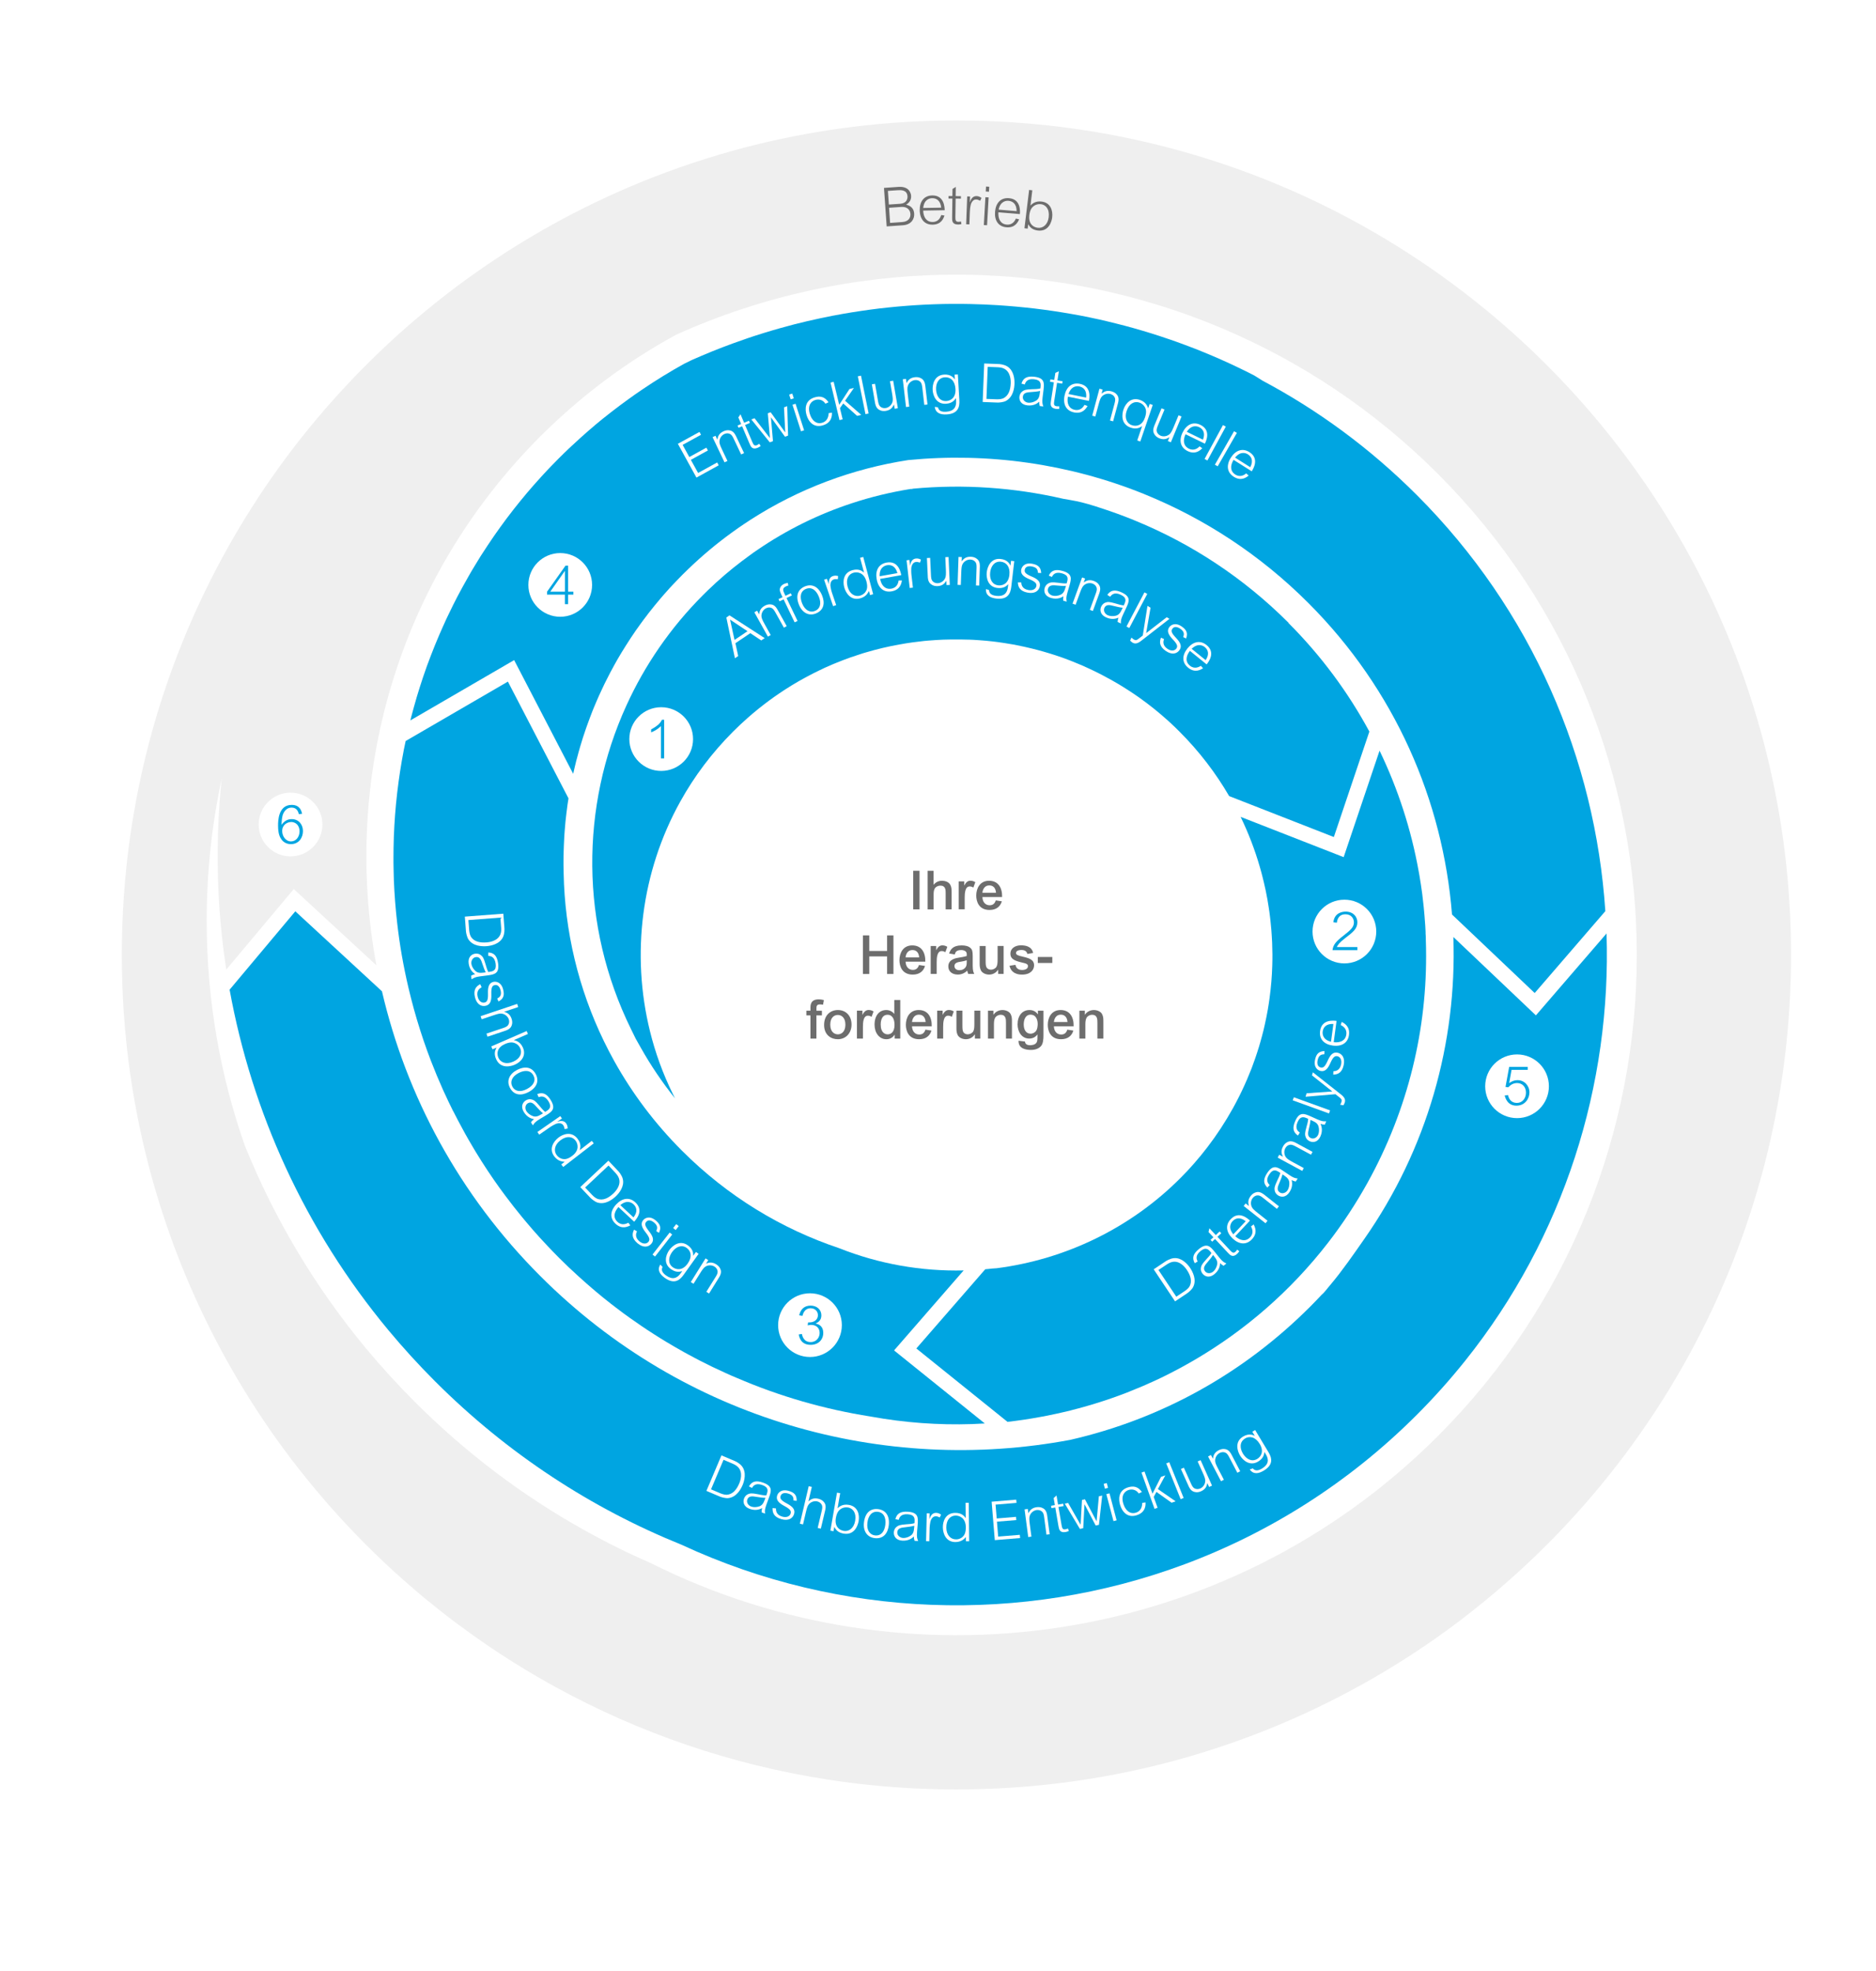 <?xml version="1.0" encoding="UTF-8"?>
<svg xmlns="http://www.w3.org/2000/svg" xmlns:xlink="http://www.w3.org/1999/xlink" width="487.56" height="512.3" viewBox="0 0 487.56 512.3">
  <defs>
    <filter id="drop-shadow-2" filterUnits="userSpaceOnUse">
      <feOffset dx="0" dy="0"></feOffset>
      <feGaussianBlur result="blur" stdDeviation="5"></feGaussianBlur>
      <feFlood flood-color="#000" flood-opacity=".15"></feFlood>
      <feComposite in2="blur" operator="in"></feComposite>
      <feComposite in="SourceGraphic"></feComposite>
    </filter>
  </defs>
  <g id="Grafik">
    <path d="M313.28,248.22c0,35.74-28.97,64.71-64.71,64.71s-64.71-28.97-64.71-64.71,28.97-64.71,64.71-64.71c16.6,0,31.74,6.25,43.2,16.54.3.26.59.53.88.81h0s.02.02.02.02c12.68,11.81,20.61,28.65,20.61,47.35Z" fill="#fff" filter="url(#drop-shadow-2)" stroke-width="0"></path>
    <path d="M334.89,161.89c-11.71-11.71-25.24-20.54-39.68-26.48-.4-.17-.8-.33-1.19-.49-2.45-.98-4.91-1.87-7.41-2.69,0,0,0,0-.01,0-2.72-.93-5.11-1.61-6.85-1.96-1.15-.23-2.29-.42-3.44-.62-12.73-2.94-25.94-3.85-38.99-2.63l-.32.08h-.35c-5.2.84-10.3,2.07-15.23,3.7-8.71,2.86-16.95,6.92-24.52,12.1-.69.46-1.36.93-2.02,1.43-.68.48-1.34.98-2.01,1.48-3.08,2.33-6.04,4.86-8.85,7.58-.45.43-.88.85-1.29,1.27-8.49,8.49-15.17,18.25-19.94,28.74-11.97,26.25-12.05,57.09,1.18,84.05l1.25,2.55h0s1.35,2.39,1.35,2.39c2.59,4.6,5.55,8.97,8.85,13.1-.19-.37-.37-.74-.55-1.12-2.59-5.26-4.57-10.73-5.95-16.33-4.91-19.93-2.3-41.36,7.88-59.69,3.61-6.51,8.19-12.64,13.71-18.17,1.21-1.21,2.45-2.38,3.71-3.49.45-.41.92-.81,1.38-1.2.5-.43,1.01-.84,1.53-1.26.54-.44,1.08-.87,1.63-1.28.37-.29.76-.57,1.13-.85.34-.25.69-.5,1.03-.74.07-.06.15-.11.21-.16.48-.34.96-.68,1.45-1,.37-.26.76-.52,1.14-.76.14-.1.29-.19.44-.28.56-.36,1.13-.72,1.7-1.07.6-.37,1.22-.74,1.83-1.08.53-.3,1.05-.6,1.59-.88.19-.11.38-.21.58-.31.46-.26.93-.51,1.41-.74.1-.06.2-.11.3-.15.48-.25.97-.49,1.46-.72.18-.1.37-.18.57-.27.54-.27,1.08-.52,1.63-.74.64-.3,1.28-.57,1.93-.83.64-.27,1.28-.53,1.93-.77l.06-.02c.64-.24,1.27-.48,1.92-.71.86-.3,1.73-.59,2.6-.86.45-.16.91-.29,1.36-.42,2.87-.85,5.78-1.55,8.71-2.06,1.14-.22,2.3-.4,3.46-.56.68-.1,1.36-.18,2.05-.25.69-.09,1.37-.16,2.06-.21.68-.06,1.37-.11,2.06-.15.63-.05,1.27-.08,1.91-.1h.02c.06,0,.13-.01.21,0,.62-.03,1.26-.04,1.9-.04.04,0,.07,0,.09,0,.52,0,1.03-.01,1.54,0,.15,0,.31,0,.48,0,.61,0,1.22.02,1.84.04.04,0,.07,0,.11,0,.05,0,.11,0,.16,0,.04,0,.06,0,.1,0,0,0,.04,0,.05,0,.4,0,.81.03,1.21.05.54.03,1.08.06,1.62.11.55.03,1.1.08,1.63.13.55.06,1.1.11,1.65.17.49.05.98.11,1.46.18.2.03.4.06.6.09.42.05.83.11,1.22.18.62.09,1.24.19,1.85.31.42.06.83.13,1.23.23,1.28.25,2.55.53,3.83.84,2.11.52,4.22,1.12,6.32,1.81.47.16.95.33,1.44.49.08.03.16.06.24.08.45.16.91.33,1.35.5.46.18.93.36,1.39.54h0c.46.18.93.37,1.38.57.93.37,1.85.78,2.75,1.21.46.21.92.42,1.36.64.35.17.7.35,1.06.52.35.18.7.36,1.05.54.21.11.4.21.6.32.14.06.27.13.39.21.16.08.33.17.47.26.13.06.24.11.35.18.29.16.59.33.88.49.46.25.9.5,1.34.77,1.89,1.12,3.75,2.33,5.58,3.61.44.31.87.63,1.3.95.45.33.91.66,1.34,1.01.25.18.5.39.76.59.41.33.82.65,1.23.99.94.77,1.87,1.58,2.79,2.4.25.23.5.46.76.69.78.73,1.57,1.48,2.34,2.26,5.12,5.12,9.42,10.76,12.9,16.75l27.21,10.64,9.23-27.41c-5.48-10.15-12.49-19.69-21.06-28.26Z" fill="#00a5e1" stroke-width="0"></path>
    <path d="M261.81,369.59c2.84-.32,5.67-.74,8.47-1.26.62-.11,1.24-.24,1.87-.35.69-.14,1.4-.28,2.09-.44.09,0,.18-.03.27-.06.04,0,.08-.01.12-.02.61-.13,1.21-.26,1.81-.41.57-.13,1.14-.26,1.7-.4.04,0,.06-.02.1-.03.16-.04.33-.08.48-.13.39-.09.78-.2,1.16-.3.06-.01.11-.02.16-.04.11-.04.22-.06.33-.09,2.88-.77,5.74-1.65,8.58-2.64.67-.23,1.34-.47,2.01-.72.62-.23,1.24-.46,1.86-.7,1.37-.54,2.74-1.1,4.11-1.68.65-.28,1.31-.57,1.96-.87.49-.22.98-.44,1.46-.66.5-.23,1-.47,1.51-.71.18-.09.36-.18.53-.26.58-.27,1.15-.56,1.72-.86.85-.44,1.68-.88,2.52-1.32.64-.34,1.27-.69,1.9-1.05.64-.35,1.26-.72,1.89-1.08,13.15-7.68,24.98-17.9,34.68-30.42,3.76-4.85,7.2-10.06,10.27-15.58,10.71-19.31,15.6-40.31,15.25-60.94,0-.05,0-.09,0-.14-.02-.73-.03-1.46-.06-2.18,0-.15,0-.3,0-.45,0-.18-.01-.37-.02-.54,0-.21-.01-.41-.04-.62,0-.13,0-.25,0-.39h0c-.01-.53-.04-1.04-.08-1.56-.06-.93-.13-1.85-.21-2.78-.05-.66-.12-1.32-.18-1.98-.03-.25-.06-.51-.08-.76-.09-.93-.2-1.87-.32-2.79-.11-.8-.22-1.61-.34-2.4-.12-.78-.25-1.56-.38-2.35-.07-.38-.13-.77-.21-1.17-1.93-10.77-5.33-21.31-10.16-31.34l-9.33,27.68-26.78-10.47c2.04,4.22,3.71,8.57,4.99,13.02.13.45.26.9.38,1.34.12.46.24.91.35,1.36.12.42.22.84.31,1.27.15.62.28,1.23.42,1.85.04.23.1.45.14.68.13.64.25,1.27.37,1.92,0,.06.02.12.03.18.11.57.2,1.15.28,1.73.14.85.26,1.7.36,2.57.05.37.09.76.13,1.13.04.37.08.76.11,1.13.09.86.16,1.72.21,2.59,0,.23.02.46.04.69.03.41.06.82.07,1.23.08,2.01.1,4.03.03,6.04-.08,2.79-.32,5.59-.7,8.38-.13.99-.28,1.97-.45,2.96-.22,1.25-.47,2.51-.75,3.76-.21,1-.45,1.99-.72,2.98-.13.51-.26,1.01-.41,1.5-.14.5-.28.99-.43,1.48-.15.5-.3,1-.47,1.48-.16.49-.32.98-.49,1.47-.3.88-.62,1.76-.95,2.63-.37.95-.76,1.9-1.17,2.85-.22.53-.45,1.05-.69,1.56-.23.51-.46,1.01-.7,1.51-.24.51-.49,1.01-.74,1.51-.5,1-1.03,1.99-1.57,2.97-1.99,3.57-4.19,6.94-6.61,10.09-1.1,1.44-2.25,2.84-3.44,4.2h0c-1.13,1.31-2.31,2.56-3.52,3.77-13.01,13.08-29.95,21.2-47.82,23.5-.4.03-.8.05-1.2.08-.29.04-.59.07-.89.1-.29.03-.58.05-.87.08l-17.91,20.59,23.7,19.08ZM370.59,249.35c-.01,1.85-.07,3.71-.18,5.54.11-1.85.16-3.68.18-5.54Z" fill="#00a5e1" stroke-width="0"></path>
    <path d="M232.36,351.02l18.08-20.79c-10.98.25-22.01-1.67-32.36-5.79-14.93-5-28.94-13.44-40.83-25.33-7.06-7.06-12.9-14.86-17.53-23.16-.97-1.75-1.9-3.52-2.76-5.3-6.68-13.76-10.18-28.66-10.47-43.63-.03-.66-.04-1.34-.04-2.02-.01-.45-.01-.91,0-1.36,0-.86.01-1.71.05-2.55,0-.41.01-.81.04-1.19,0-.17,0-.33.02-.47.02-.7.06-1.39.1-2.08.03-.51.06-1.01.11-1.51.11-1.51.26-3.03.45-4.54.08-.75.18-1.48.29-2.24.08-.51.16-1.02.24-1.54l-15.75-30.35-26.57,15.44c-.17.77-.33,1.55-.49,2.33v.03c-.18.93-.35,1.85-.51,2.76-.16.94-.31,1.88-.46,2.82-.13.83-.25,1.66-.36,2.5-.27,1.97-.5,3.95-.69,5.92-.08.93-.16,1.87-.24,2.81-.14,1.88-.25,3.75-.32,5.64,0,.11,0,.2-.01.31-.06,1.77-.09,3.56-.09,5.32,0,.95,0,1.89.03,2.83.01.81.04,1.61.06,2.43,0,.13.01.27.01.41.15,3.75.44,7.51.87,11.25.16,1.4.34,2.8.54,4.21.4,2.79.89,5.59,1.46,8.36.28,1.39.59,2.77.91,4.15.43,1.85.91,3.68,1.4,5.5,1.01,3.66,2.16,7.28,3.45,10.86.33.89.66,1.79,1,2.68.98,2.53,2.02,5.05,3.14,7.55.06.12.11.25.18.39.15.32.3.64.45.96.25.55.5,1.1.76,1.64.4.86.82,1.7,1.24,2.54,0,.02.02.04.03.06v-.04c.79,1.56,1.59,3.09,2.43,4.62.23.43.47.86.7,1.29.3.52.59,1.05.89,1.57.3.52.61,1.05.91,1.56.3.52.61,1.04.93,1.56,1.97,3.24,4.07,6.42,6.31,9.52.46.63.92,1.26,1.39,1.88,1.39,1.87,2.84,3.72,4.34,5.54.39.47.78.95,1.18,1.41,1.05,1.27,2.14,2.5,3.25,3.73.32.35.64.71.97,1.05.84.93,1.7,1.82,2.57,2.73.54.55,1.08,1.11,1.63,1.66,1.67,1.67,3.38,3.3,5.11,4.86.68.62,1.38,1.24,2.06,1.84.49.43.98.86,1.47,1.27.33.29.67.57,1.01.86l.02.02c.56.47,1.13.95,1.7,1.41.71.58,1.43,1.15,2.14,1.7.4.32.8.63,1.21.93.64.49,1.28.98,1.93,1.46.2.16.4.3.61.44.38.28.76.55,1.15.83,1.05.75,2.1,1.48,3.16,2.2.91.61,1.82,1.22,2.74,1.8.06.04.13.08.2.13.06.04.13.08.2.13.3.19.62.39.92.58.23.15.47.3.71.45.3.18.59.36.89.54.15.09.3.18.45.28.13.07.25.15.37.22.67.4,1.34.8,2.01,1.19.04.02.07.04.11.06l.7.4c.47.28.95.54,1.43.81.11.07.22.13.33.19.18.1.37.2.54.29.18.1.37.2.55.3,1.01.56,2.04,1.09,3.06,1.62.98.49,1.95.98,2.93,1.46.11.06.23.11.33.16.22.11.43.2.65.3.76.37,1.53.72,2.31,1.07.04.01.08.04.11.06.56.25,1.12.49,1.67.75.45.19.89.38,1.34.57l.06.02c11.17,4.82,22.83,8.16,34.68,10.03.07.01.14.03.23.04,8.67,1.58,17.48,2.23,26.27,1.94l3.29-.16-23.61-19.01Z" fill="#00a5e1" stroke-width="0"></path>
    <path d="M368.16,128.62c-12.11-12.11-25.62-22-40-29.65-.69-.45-1.36-.87-2.06-1.29-.02,0-.04-.02-.06-.03-.01-.01-.04-.02-.05-.04-.72-.37-1.44-.74-2.17-1.1-1.45-.71-2.91-1.41-4.38-2.09-.74-.34-1.48-.67-2.21-1-.74-.33-1.48-.64-2.22-.96-.74-.31-1.48-.62-2.23-.93-.74-.3-1.49-.6-2.24-.9-.83-.33-1.68-.65-2.53-.96-1.39-.52-2.79-1.03-4.21-1.51-.03-.01-.06-.02-.1-.03-.74-.25-1.48-.5-2.22-.75-.76-.25-1.52-.49-2.28-.73-.76-.24-1.54-.47-2.31-.7-.76-.23-1.52-.45-2.28-.66-.77-.22-1.54-.42-2.31-.63-.77-.21-1.55-.4-2.32-.59-.77-.19-1.54-.38-2.32-.57-.64-.15-1.29-.3-1.93-.45-1.69-.37-3.38-.72-5.08-1.05-.79-.15-1.56-.29-2.35-.42-.73-.13-1.46-.25-2.19-.37-.83-.14-1.68-.27-2.52-.39-.78-.12-1.57-.23-2.35-.33-.78-.11-1.58-.21-2.37-.3-.78-.09-1.58-.18-2.37-.26-.78-.08-1.58-.16-2.36-.23-.79-.07-1.58-.14-2.38-.2-.78-.06-1.58-.12-2.38-.17-2.37-.15-4.75-.25-7.13-.3-.79-.01-1.58-.03-2.38-.04-.78,0-1.58,0-2.38,0-1.58.01-3.17.04-4.75.1-1.63.06-3.25.13-4.88.24-.66.04-1.33.08-1.99.14-1.67.13-3.34.27-4.99.45-.79.08-1.58.17-2.37.26-.91.11-1.81.23-2.71.35-.67.09-1.34.18-2.02.29-.79.11-1.58.23-2.35.36-1.57.25-3.13.53-4.7.83-.11.03-.23.04-.35.06-2.2.43-4.4.91-6.59,1.41-2.35.55-4.69,1.15-7.01,1.81-1.41.39-2.81.81-4.21,1.24-.2.06-.38.11-.57.18-.64.2-1.27.4-1.9.6-.98.32-1.97.65-2.93,1-3.64,1.25-7.24,2.63-10.8,4.15-.74.31-1.48.63-2.22.96-.17.07-.34.15-.51.23l-1.87.92c-3.65,2.02-7.22,4.22-10.72,6.58-1.31.88-2.62,1.8-3.9,2.73-1.29.93-2.56,1.88-3.83,2.86-.33.24-.64.49-.95.74-.55.42-1.09.86-1.63,1.29-.02.02-.05.04-.08.06-.56.46-1.13.92-1.69,1.39-.11.09-.21.18-.33.28-1.27,1.07-2.52,2.16-3.76,3.28-.97.87-1.92,1.75-2.88,2.65-.95.91-1.9,1.82-2.82,2.75-.63.63-1.25,1.27-1.87,1.91-.3.3-.61.62-.9.94-.35.36-.69.73-1.03,1.1-.22.23-.44.47-.65.71-.55.59-1.09,1.2-1.63,1.81-.65.74-1.3,1.47-1.93,2.23l-.07.07c-.64.75-1.26,1.5-1.87,2.26-.56.69-1.1,1.37-1.65,2.06-.12.15-.23.29-.34.44-.5.62-.98,1.26-1.45,1.89-.13.16-.24.31-.35.47-.99,1.33-1.95,2.66-2.89,4.01-.19.28-.38.55-.57.83-.45.65-.89,1.3-1.32,1.96-.12.18-.23.35-.34.52-.46.69-.91,1.38-1.35,2.07-.04.07-.08.13-.12.19-.5.8-1,1.61-1.48,2.42-.49.8-.97,1.6-1.43,2.42-.57.98-1.12,1.96-1.65,2.94-.28.49-.54,1-.81,1.5-.24.44-.47.88-.71,1.33-.34.65-.67,1.31-1,1.97-.43.86-.85,1.73-1.26,2.59-.36.74-.71,1.48-1.04,2.24-.11.22-.21.45-.31.68-.35.77-.69,1.54-1.02,2.32-.37.87-.74,1.75-1.1,2.63-.37.93-.74,1.86-1.1,2.79-.28.74-.56,1.48-.83,2.21l-.15.4c-.29.83-.58,1.64-.86,2.47-.06.17-.11.33-.17.49-.27.79-.53,1.59-.78,2.39-.28.87-.54,1.75-.81,2.62-.28.94-.55,1.9-.81,2.84-.22.77-.42,1.56-.63,2.33-.09.34-.17.68-.25,1.02l26.97-15.67,15.34,29.55c.15-.69.31-1.38.48-2.06.02-.12.06-.24.09-.36.13-.59.28-1.17.45-1.75.25-.99.53-1.97.82-2.96.22-.76.45-1.51.69-2.26.23-.68.45-1.37.69-2.06.13-.4.28-.8.42-1.2.21-.59.42-1.17.65-1.77.21-.58.43-1.15.66-1.73.12-.3.25-.62.37-.92.26-.63.52-1.26.8-1.89.16-.4.34-.79.52-1.19.26-.6.54-1.2.83-1.8.23-.5.45-.99.7-1.48.15-.3.3-.62.46-.91.64-1.3,1.32-2.59,2.03-3.87.22-.4.45-.81.68-1.22.18-.3.35-.62.54-.93.23-.39.46-.77.69-1.16.35-.59.72-1.19,1.1-1.77.4-.65.81-1.29,1.24-1.93.03-.04.05-.08.07-.11.44-.66.89-1.33,1.34-1.98.42-.6.85-1.2,1.29-1.8.2-.28.4-.56.61-.83.39-.53.79-1.06,1.2-1.58.05-.08.11-.15.16-.22.53-.69,1.07-1.36,1.62-2.03.49-.61,1-1.21,1.51-1.81.26-.32.52-.62.8-.93.27-.31.54-.62.82-.92.26-.3.54-.61.81-.91.23-.26.48-.52.73-.78.31-.34.63-.67.95-1,.54-.57,1.08-1.12,1.64-1.68.46-.46.93-.91,1.39-1.36,3.63-3.5,7.44-6.69,11.42-9.57,1.04-.76,2.09-1.49,3.15-2.2.57-.38,1.14-.76,1.7-1.12,12.61-8.12,26.58-13.27,40.91-15.49.03,0,.06-.01.08-.01,20.65-2.01,41.69.93,61.19,8.8.02,0,.04.01.07.03.05.02.11.05.16.07,15.49,6.29,29.99,15.7,42.53,28.25,22.55,22.55,35,51.44,37.34,80.98l21.49,20.41,18.36-21.29c-2.63-39.45-18.98-78.15-49.07-108.23Z" fill="#00a5e1" stroke-width="0"></path>
    <path d="M59.67,257.22c5.76,31.77,19.53,62.37,41.3,88.57,3.8,4.56,7.83,8.99,12.11,13.27,18.91,18.91,40.76,33.07,64.09,42.49,41.13,19.1,88.41,20.8,130.63,5.08,22.03-8.2,42.69-21.14,60.37-38.82,4.5-4.5,8.68-9.18,12.57-14.04,25.81-32.27,38.07-71.88,36.79-111.13l-18.36,21.29-21.45-20.37c.95,27.43-6.77,55.1-23.16,78.51-.03.04-.06.09-.09.13-2.73,3.9-5.54,8-8.7,11.76-.03.03-.06.06-.08.09-.08.1-.16.19-.25.3-.23.28-.47.57-.7.86l-.02.02c-.37.47-.76.92-1.19,1.28-1.08,1.15-2.09,2.2-3.08,3.19-17.34,17.34-38.66,29.15-62.26,34.56-48.39,9.09-100.3-5.09-137.74-42.54-21.15-21.15-34.87-46.92-41.18-74.05l-22.52-20.79-17.05,20.34Z" fill="#00a5e1" stroke-width="0"></path>
    <path d="M465.41,242.8c-.01-.74-.04-1.47-.07-2.21,0-.38-.02-.76-.04-1.15-.03-.79-.06-1.59-.1-2.38-.05-.93-.1-1.85-.16-2.77s-.12-1.84-.19-2.76c-.14-1.84-.3-3.67-.49-5.49-.09-.86-.18-1.72-.27-2.58-.03-.16-.04-.32-.06-.48-.1-.8-.19-1.59-.29-2.39-.12-.9-.24-1.8-.36-2.71-.17-1.19-.34-2.37-.53-3.55-.14-.84-.27-1.68-.42-2.52-.09-.59-.2-1.16-.29-1.74-.02-.1-.03-.19-.06-.29-.24-1.34-.49-2.68-.75-4.01-.01-.07-.03-.13-.04-.2-.24-1.18-.49-2.35-.74-3.53-.03-.15-.06-.3-.1-.45-.13-.6-.26-1.2-.4-1.8-.48-2.12-1-4.24-1.54-6.34-.01-.02-.01-.03-.02-.05-.14-.55-.29-1.1-.44-1.65-.15-.59-.31-1.18-.48-1.77-.26-.95-.53-1.9-.81-2.85-.05-.16-.1-.32-.15-.49-.3-1.05-.62-2.1-.95-3.15-.05-.17-.11-.34-.16-.51-.66-2.08-1.34-4.14-2.05-6.19-.25-.7-.49-1.41-.75-2.11-3.79-10.5-8.35-20.62-13.63-30.3-.02-.02-.04-.05-.05-.08-1.16-2.11-2.35-4.2-3.57-6.27-.41-.69-.82-1.38-1.24-2.07-.04-.07-.08-.13-.11-.19-1.13-1.86-2.29-3.7-3.47-5.52-.54-.83-1.08-1.65-1.63-2.47-.5-.75-1-1.49-1.51-2.22-.55-.8-1.1-1.59-1.66-2.38-.51-.72-1.02-1.44-1.53-2.15-1.19-1.65-2.42-3.29-3.66-4.91-1.54-1.99-3.1-3.95-4.69-5.88-.6-.72-1.19-1.43-1.8-2.15-.52-.61-1.04-1.22-1.56-1.82-3.41-3.94-6.96-7.75-10.64-11.43-.75-.75-1.51-1.49-2.27-2.23-.71-.7-1.43-1.39-2.16-2.08-.81-.76-1.63-1.52-2.45-2.27-.62-.57-1.24-1.14-1.87-1.7-1.53-1.37-3.08-2.72-4.65-4.05-.67-.56-1.33-1.12-2-1.67-1.34-1.1-2.69-2.19-4.06-3.27-14.2-11.15-29.83-20.58-46.56-27.95-17.07-7.52-35.29-12.9-54.33-15.81-.84-.13-1.69-.25-2.53-.38-.23-.03-.46-.06-.69-.09-1.12-.15-2.23-.3-3.35-.43-.85-.11-1.7-.21-2.56-.3-.09-.01-.18-.02-.27-.03-1.13-.12-2.26-.24-3.39-.33-.27-.03-.53-.06-.8-.08-1.16-.1-2.33-.2-3.49-.28-1.31-.1-2.63-.18-3.94-.25-1.32-.07-2.64-.13-3.96-.18-2.67-.09-5.36-.14-8.05-.14-4.2,0-8.38.12-12.53.35-1.38.08-2.74.17-4.11.27-1.37.11-2.73.22-4.09.35-.06,0-.13.01-.19.02-2.72.26-5.43.57-8.12.93-1.13.15-2.26.31-3.38.48-.21.03-.41.06-.61.09-.78.12-1.54.24-2.31.37-.17.02-.33.05-.49.08-.86.14-1.71.29-2.57.44-2.67.48-5.32,1-7.96,1.57-.83.18-1.65.36-2.47.55-.72.17-1.44.34-2.16.51-5.03,1.21-9.99,2.6-14.86,4.16-33.93,10.79-64.24,29.71-88.64,54.47-.62.63-1.24,1.27-1.86,1.91-.62.65-1.24,1.3-1.85,1.95-.89.94-1.76,1.89-2.63,2.85-.49.54-.98,1.09-1.47,1.64-1.16,1.3-2.3,2.62-3.43,3.95-.85,1-1.69,2.01-2.52,3.03-.77.94-1.53,1.9-2.29,2.85-20.49,26.06-35.16,56.92-42.02,90.63-.43,2.12-.83,4.25-1.19,6.39-.27,1.51-.51,3.03-.74,4.55-.25,1.62-.47,3.25-.68,4.88-.11.91-.22,1.81-.33,2.72-.1.91-.2,1.82-.29,2.73-.09.91-.18,1.83-.26,2.74-.07.82-.14,1.65-.21,2.47-.07,1.01-.15,2.02-.21,3.04-.04.7-.09,1.4-.12,2.1-.11,2.07-.2,4.15-.25,6.23-.02.73-.03,1.46-.04,2.19-.02,1.13-.03,2.27-.03,3.41,0,2.89.06,5.76.17,8.62.03.85.07,1.69.11,2.54.05.93.1,1.85.16,2.77.06.92.12,1.84.19,2.76.14,1.84.3,3.67.49,5.49.09.86.18,1.72.27,2.58.03.16.04.32.06.48.1.8.19,1.59.29,2.39.12.9.24,1.8.36,2.71.18,1.3.37,2.59.58,3.88.22,1.39.45,2.78.7,4.17.22,1.25.46,2.51.71,3.75.23,1.19.48,2.37.73,3.55,6.33,29.48,18.63,56.73,35.57,80.43.57.78,1.13,1.56,1.7,2.33.72.98,1.45,1.96,2.19,2.93.68.89,1.36,1.77,2.05,2.64.05.05.09.11.13.16,1.55,1.96,3.13,3.89,4.74,5.8,1.68,1.98,3.4,3.94,5.15,5.87,4.67,5.13,9.58,10.04,14.71,14.71,1.93,1.75,3.89,3.47,5.87,5.15.77.65,1.54,1.29,2.31,1.93,10.41,8.55,21.63,16.16,33.52,22.68,21.65,11.87,45.54,20.16,70.89,24.06.97.15,1.94.29,2.92.43.91.12,1.81.24,2.71.36.8.1,1.59.19,2.39.29.16.02.32.03.48.06.86.09,1.72.18,2.58.27,1.82.19,3.65.35,5.49.49.92.07,1.84.13,2.76.19.92.06,1.84.11,2.77.16.79.04,1.59.07,2.38.1.39.02.77.04,1.15.04.73.03,1.47.06,2.21.07,1.8.05,3.61.07,5.42.07s3.62-.02,5.42-.07c.74-.01,1.48-.04,2.21-.07.38,0,.76-.02,1.15-.04.79-.03,1.59-.06,2.38-.1.93-.05,1.85-.1,2.77-.16.92-.06,1.84-.12,2.76-.19,1.84-.14,3.67-.3,5.49-.49.86-.09,1.72-.18,2.58-.27.16-.03.32-.04.48-.06.8-.1,1.59-.19,2.39-.29.9-.12,1.8-.24,2.71-.36,1.3-.18,2.59-.37,3.88-.58,1.39-.22,2.78-.45,4.17-.7,1.25-.22,2.51-.46,3.75-.7,1.08-.21,2.16-.43,3.23-.66,1.04-.22,2.08-.45,3.12-.69,27.6-6.32,53.2-17.88,75.69-33.58,1.59-1.12,3.16-2.25,4.72-3.4.83-.62,1.66-1.24,2.48-1.87.89-.68,1.77-1.36,2.64-2.05.05-.05.11-.09.16-.13,1.96-1.55,3.89-3.13,5.8-4.74,1.98-1.68,3.94-3.4,5.87-5.15,6.42-5.83,12.49-12.05,18.17-18.61.52-.6,1.04-1.21,1.56-1.82.61-.72,1.2-1.43,1.8-2.15,1.59-1.93,3.15-3.89,4.69-5.88,1.24-1.62,2.47-3.26,3.66-4.91.51-.71,1.02-1.43,1.53-2.15.56-.79,1.11-1.58,1.66-2.38.51-.73,1.01-1.47,1.51-2.22.55-.82,1.09-1.64,1.63-2.47,1.18-1.82,2.34-3.66,3.47-5.52.03-.06.07-.12.11-.19,8.92-14.72,16.14-30.6,21.39-47.34.35-1.12.69-2.24,1.02-3.36.33-1.13.66-2.26.97-3.39.9-3.22,1.72-6.46,2.46-9.74.14-.6.27-1.2.4-1.8.04-.15.07-.3.1-.45.25-1.17.5-2.35.74-3.53.01-.07.03-.13.04-.2.26-1.33.51-2.67.75-4.01.03-.1.04-.19.06-.29.09-.58.2-1.15.29-1.74.15-.84.28-1.68.42-2.52.19-1.18.36-2.36.53-3.55.12-.91.24-1.81.36-2.71.1-.8.19-1.59.29-2.39.02-.16.03-.32.06-.48.09-.86.18-1.72.27-2.58.19-1.82.35-3.65.49-5.49.07-.92.13-1.84.19-2.76.06-.92.11-1.84.16-2.77.04-.79.07-1.59.1-2.38.02-.39.04-.77.04-1.15.03-.73.06-1.47.07-2.21.05-1.8.07-3.61.07-5.42s-.02-3.62-.07-5.42ZM373.66,373.32c-55.25,55.24-138.24,66.24-204.53,32.98-5.84-2.54-11.53-5.36-17.06-8.45-.03,0-.05-.02-.08-.04-16.13-8.97-30.94-20.17-44.22-33.45-4.37-4.37-8.59-9-12.57-13.77-13.3-16.01-23.9-33.82-31.56-52.78-6.43-18.31-9.92-37.97-9.92-58.44,0-12.69,1.34-25.07,3.9-37-1.73,16.52-1.33,33.22,1.19,49.65l17.54-20.92,21.48,19.82c-8.98-48.31,5.21-100.09,42.58-137.47,10.76-10.75,22.7-19.58,35.42-26.5,44.85-20.17,96.44-20.73,141.65-1.66.19.08.38.16.57.24,20.22,8.6,39.15,21.14,55.61,37.6,68.98,68.98,68.98,181.21,0,250.19Z" fill="#efefef" stroke-width="0"></path>
    <circle cx="171.84" cy="192.11" r="8.28" fill="#fff" stroke-width="0"></circle>
    <circle cx="145.6" cy="152.04" r="8.28" fill="#fff" stroke-width="0"></circle>
    <circle cx="75.51" cy="214.32" r="8.28" fill="#fff" stroke-width="0"></circle>
    <circle cx="349.4" cy="242.14" r="8.28" fill="#fff" stroke-width="0"></circle>
    <circle cx="210.51" cy="344.45" r="8.28" fill="#fff" stroke-width="0"></circle>
    <circle cx="394.27" cy="282.36" r="8.28" fill="#fff" stroke-width="0"></circle>
  </g>
  <g id="Text">
    <g>
      <path d="M191.13,167.2l.72,3.33-.85.57-2.23-10.59.82-.56,9.15,5.92-.89.6-2.85-1.89-3.88,2.62ZM194.27,164.07l-4.53-3.01,1.16,5.28,3.37-2.27Z" fill="#fff" stroke-width="0"></path>
      <path d="M196.77,158.74l.52.93h.02c.08-.67.22-1.54,1.42-2.21.95-.53,1.71-.38,2.05-.26.76.27,1.17,1.04,1.38,1.42l2.3,4.13-.73.41-2.19-3.94c-.29-.51-.57-.96-.96-1.16-.47-.24-1.04-.2-1.56.08-.68.38-1.19,1.2-1.12,2.1.04.49.27,1,.87,2.08l1.53,2.75-.73.41-3.52-6.33.73-.41Z" fill="#fff" stroke-width="0"></path>
      <path d="M203.38,155.23l-.33-.69c-.43-.9-.45-1.26-.34-1.62.14-.49.5-.86.99-1.1.24-.12.44-.18,1.03-.31l.16.68c-.4.13-.54.18-.67.25-.93.45-.74,1.05-.36,1.85l.28.58,1.38-.66.27.57-1.38.66,2.87,5.97-.76.36-2.87-5.97-1.05.5-.27-.57,1.05-.5Z" fill="#fff" stroke-width="0"></path>
      <path d="M212.07,159.45c-1.89.78-3.6-.21-4.42-2.24-.94-2.32-.31-4.02,1.53-4.78,1.81-.75,3.51,0,4.46,2.31.82,1.98.51,3.85-1.57,4.71ZM209.47,153.07c-1.48.61-1.67,2.14-.99,3.8.76,1.84,2.08,2.44,3.36,1.92,1.28-.53,1.72-1.9.97-3.7-.76-1.84-1.98-2.57-3.34-2.02Z" fill="#fff" stroke-width="0"></path>
      <path d="M214.91,150.44l.47,1.38h.03c-.03-.56-.03-1.71,1.05-2.08.57-.19,1-.09,1.36,0l-.07.81c-.5-.04-.74-.04-1.02.05-.25.09-.82.29-.91,1.33-.03.29.06.78.15,1.23.08.36.22.81.28.99l1.07,3.14-.8.27-2.34-6.87.71-.24Z" fill="#fff" stroke-width="0"></path>
      <path d="M223.54,144.99l.81-.22,2.58,9.69-.81.22-.28-1.07c-.28.54-.78,1.53-2.31,1.93-2.36.63-3.69-1.29-4.12-2.89-.42-1.56-.23-3.81,2.17-4.45,1.64-.44,2.51.24,2.94.61h.03s-1.02-3.82-1.02-3.82ZM223.48,154.84c.46-.12,1.08-.4,1.51-1.07.27-.41.59-1.11.19-2.62-.63-2.35-2.35-2.55-3.35-2.28-1.2.32-2.09,1.56-1.54,3.63.52,1.95,1.93,2.67,3.19,2.34Z" fill="#fff" stroke-width="0"></path>
      <path d="M228.74,150.49c.33,1.72,1.34,2.8,2.93,2.52,1.57-.28,1.8-1.64,1.88-2.13h.85c-.12.72-.4,2.42-2.65,2.83-2.05.37-3.5-.87-3.91-3.16-.4-2.25.49-3.94,2.58-4.32,3.1-.56,3.67,2.56,3.81,3.27l-5.5.98ZM233.23,148.97c-.51-1.87-1.69-2.23-2.71-2.05-.43.08-2.03.48-1.89,2.87l4.6-.82Z" fill="#fff" stroke-width="0"></path>
      <path d="M236.35,145.53l.17,1.45h.03c.09-.55.33-1.68,1.47-1.8.6-.07,1,.12,1.33.29l-.24.77c-.48-.14-.71-.2-1.01-.17-.26.03-.86.11-1.17,1.11-.1.28-.11.77-.11,1.24,0,.37.04.84.06,1.02l.38,3.3-.83.1-.82-7.2.75-.09Z" fill="#fff" stroke-width="0"></path>
      <path d="M246,152.08l-.05-1.08h-.03c-.37.57-.88,1.29-2.25,1.35-1.09.05-1.67-.44-1.92-.68-.59-.56-.62-1.47-.63-1.89l-.22-4.73.84-.04.21,4.49c.03.59.08,1.13.35,1.48.31.41.84.65,1.43.62.78-.04,1.6-.56,1.94-1.39.17-.44.21-1.02.15-2.25l-.14-3.13.84-.04.33,7.25-.84.04Z" fill="#fff" stroke-width="0"></path>
      <path d="M249.97,144.81l-.04,1.06h.03c.41-.52.98-1.2,2.35-1.15,1.09.04,1.66.56,1.89.83.51.62.47,1.5.45,1.93l-.16,4.73-.84-.03.15-4.51c.02-.59,0-1.12-.23-1.49-.28-.44-.79-.71-1.38-.73-.78-.03-1.64.42-2.04,1.22-.22.44-.29,1-.33,2.23l-.11,3.15-.84-.03.24-7.25.84.03Z" fill="#fff" stroke-width="0"></path>
      <path d="M263.6,145.87l-.77,6.63c-.2,1.75-.9,3.43-3.89,3.09-1.56-.18-2.78-.8-2.7-2.47l.8.26c.05.44.12,1.3,1.85,1.5,2,.23,2.88-.68,3.07-2.31l.08-.69h-.03c-.43.44-1.16,1.14-2.8.95-2.43-.28-2.94-2.57-2.76-4.11.15-1.32,1.02-3.73,3.64-3.42,1.72.2,2.28,1.22,2.5,1.68h.03s.14-1.21.14-1.21l.85.1ZM260.17,146.01c-1.68-.2-2.64,1.14-2.83,2.77-.2,1.7.48,3.18,2.1,3.37.99.12,2.61-.29,2.89-2.69.25-2.11-.78-3.29-2.17-3.45Z" fill="#fff" stroke-width="0"></path>
      <path d="M269.77,148.92c-.07-.67-.15-1.4-1.55-1.67-1.04-.21-1.75.1-1.89.83-.13.66.16,1.09,1.84,1.8,1.38.58,2.32,1.27,2.07,2.52-.22,1.15-1.28,2.02-3.2,1.64-1.96-.38-2.46-1.45-2.5-2.66l.88.02c.03.42.11,1.63,1.78,1.96,1.21.24,1.99-.27,2.14-1.01.14-.7-.31-1.16-1.82-1.8-1.45-.61-2.34-1.31-2.11-2.5.14-.7.87-1.9,2.92-1.5,1.4.27,2.19.86,2.27,2.4l-.83-.04Z" fill="#fff" stroke-width="0"></path>
      <path d="M272.56,149.63c.67-1.38,1.74-1.74,3.58-1.23,2.64.73,2.29,2.05,1.84,3.7-.04.15-.49,1.67-.57,1.96-.34,1.24-.31,1.6-.18,2.33l-.9-.25c-.04-.46-.04-.65.04-1.14-.4.25-1.47.91-3.19.44-1.6-.44-1.95-1.62-1.69-2.56.13-.46.42-1.03,1.21-1.35.31-.13.7-.26,2.31-.05.73.1,1.5.21,2.21.16l.07-.24c.24-.86.52-1.88-1.32-2.38-1.82-.5-2.34.47-2.6.95l-.8-.35ZM277.03,152.28c-.64.06-1.66-.02-2.37-.09-.96-.09-2.01-.19-2.3.86-.22.8.36,1.54,1.16,1.76.57.16,1.38.11,2.09-.21.61-.27.99-.76,1.3-1.86l.13-.46Z" fill="#fff" stroke-width="0"></path>
      <path d="M282.02,150.37l-.36,1h.03c.55-.36,1.3-.83,2.59-.36,1.03.37,1.41,1.05,1.54,1.38.29.75-.02,1.57-.17,1.98l-1.62,4.45-.79-.29,1.54-4.23c.2-.55.36-1.06.24-1.49-.13-.51-.53-.92-1.08-1.12-.74-.27-1.69-.11-2.32.53-.35.35-.58.86-1,2.02l-1.08,2.96-.79-.29,2.48-6.81.79.29Z" fill="#fff" stroke-width="0"></path>
      <path d="M287.77,154.63c.88-1.26,2-1.44,3.73-.65,2.5,1.14,1.94,2.4,1.23,3.95-.06.14-.75,1.57-.87,1.85-.54,1.17-.56,1.53-.55,2.28l-.85-.39c.03-.46.07-.65.22-1.12-.44.18-1.6.67-3.22-.07-1.52-.69-1.67-1.92-1.26-2.8.2-.43.58-.95,1.41-1.14.33-.08.73-.14,2.29.32.7.21,1.44.44,2.16.51l.1-.23c.37-.82.81-1.77-.92-2.56-1.72-.79-2.38.1-2.72.53l-.74-.48ZM291.77,157.97c-.64-.05-1.64-.29-2.33-.46-.94-.24-1.96-.51-2.41.49-.34.75.11,1.57.86,1.92.54.24,1.35.32,2.1.13.65-.17,1.1-.59,1.58-1.63l.2-.43Z" fill="#fff" stroke-width="0"></path>
      <path d="M298.17,154.37l-4.67,8.87-.74-.39,4.67-8.87.74.39Z" fill="#fff" stroke-width="0"></path>
      <path d="M299.02,157.96l-1.14,6.61,5.34-4.13.71.42-7.38,5.74c-.94.73-1.59.8-2.21.44-.14-.09-.28-.18-.63-.52l.35-.79c.35.32.47.41.61.49.48.29.74.21,1.25-.19l1.08-.84,1.22-7.7.81.48Z" fill="#fff" stroke-width="0"></path>
      <path d="M307.51,165.6c.21-.64.42-1.34-.76-2.16-.88-.61-1.64-.61-2.06,0-.38.55-.29,1.06.97,2.39,1.03,1.09,1.62,2.09.89,3.14-.67.97-1.98,1.34-3.59.22-1.65-1.14-1.67-2.31-1.23-3.44l.8.37c-.14.4-.55,1.54.85,2.51,1.01.7,1.93.55,2.36-.07.41-.59.18-1.19-.95-2.37-1.08-1.14-1.62-2.14-.93-3.13.41-.59,1.56-1.39,3.28-.2,1.17.81,1.66,1.66,1.12,3.11l-.75-.37Z" fill="#fff" stroke-width="0"></path>
      <path d="M309.25,169.18c-1.08,1.38-1.24,2.85.01,3.86,1.24,1,2.42.28,2.84.03l.57.64c-.64.38-2.1,1.29-3.88-.15-1.62-1.31-1.63-3.21-.17-5.02,1.44-1.77,3.3-2.21,4.96-.87,2.45,1.98.47,4.45.02,5.03l-4.34-3.51ZM313.34,171.59c1.08-1.61.58-2.74-.23-3.39-.34-.27-1.69-1.22-3.41.45l3.64,2.94Z" fill="#fff" stroke-width="0"></path>
    </g>
    <g>
      <path d="M299.83,329.94l3.2-2.14s1.07-.7,2.11-.77c1.99-.15,3.5,1.56,4.16,2.54.61.92,1.78,3.02.79,4.97-.3.61-1.17,1.37-1.5,1.59l-3.2,2.14-5.56-8.34ZM305.71,337.05l1.96-1.3c.34-.23,1.07-.71,1.43-1.29.85-1.41.28-2.98-.66-4.39-.44-.66-1.77-2.37-3.62-2.08-.68.1-1.29.49-1.78.82l-1.96,1.3,4.63,6.94Z" fill="#fff" stroke-width="0"></path>
      <path d="M310.5,328.34c-.74-1.35-.42-2.43,1.05-3.64,2.12-1.74,3-.69,4.09.63.1.12,1.08,1.36,1.28,1.6.82,1,1.13,1.17,1.81,1.49l-.72.6c-.41-.23-.55-.34-.91-.69-.03.47-.1,1.73-1.47,2.86-1.29,1.06-2.45.66-3.07-.09-.3-.37-.61-.93-.4-1.77.07-.33.19-.72,1.29-1.92.5-.54,1.03-1.1,1.4-1.71l-.16-.19c-.57-.69-1.24-1.5-2.71-.29-1.46,1.2-.96,2.19-.72,2.68l-.75.46ZM315.26,326.2c-.32.56-.98,1.35-1.44,1.89-.63.73-1.31,1.53-.62,2.38.53.64,1.47.59,2.1.06.45-.37.88-1.07,1.03-1.83.13-.65-.05-1.25-.78-2.14l-.3-.37Z" fill="#fff" stroke-width="0"></path>
      <path d="M315.98,321.03l.99-.93.43.46-.99.93,3.25,3.48c.61.65.94.86,1.46.38.08-.08.16-.17.42-.53l.55.42c-.27.37-.39.52-.58.69-1.15,1.07-1.84.28-2.4-.31l-3.33-3.56-.74.69-.43-.46.74-.69-1.27-1.36.24-.97,1.64,1.76Z" fill="#fff" stroke-width="0"></path>
      <path d="M321.04,321.34c1.29,1.18,2.75,1.45,3.85.28,1.1-1.16.46-2.39.24-2.83l.68-.52c.34.66,1.13,2.2-.44,3.86-1.43,1.52-3.33,1.39-5.02-.21-1.66-1.57-1.96-3.46-.5-5.01,2.16-2.29,4.47-.13,5.01.36l-3.83,4.07ZM323.75,317.44c-1.52-1.2-2.69-.78-3.4-.03-.3.32-1.35,1.6.19,3.43l3.21-3.4Z" fill="#fff" stroke-width="0"></path>
      <path d="M323.73,312.81l.83.66.02-.02c-.17-.64-.38-1.5.47-2.58.68-.86,1.44-1,1.79-1.03.8-.04,1.49.52,1.83.78l3.71,2.94-.52.66-3.53-2.8c-.46-.37-.9-.67-1.34-.7-.52-.04-1.04.21-1.41.67-.49.61-.64,1.57-.23,2.37.22.44.63.82,1.6,1.59l2.47,1.96-.52.66-5.68-4.5.52-.66Z" fill="#fff" stroke-width="0"></path>
      <path d="M329.4,308.7c-1.11-1.07-1.12-2.2-.07-3.79,1.51-2.29,2.66-1.55,4.09-.61.13.08,1.44.98,1.69,1.15,1.08.71,1.43.79,2.16.89l-.52.78c-.45-.1-.63-.16-1.07-.39.12.46.42,1.68-.56,3.17-.92,1.39-2.15,1.35-2.96.82-.4-.26-.86-.71-.91-1.57-.03-.34-.03-.74.67-2.21.32-.66.66-1.36.83-2.05l-.21-.14c-.75-.49-1.63-1.07-2.67.52-1.04,1.58-.27,2.37.1,2.77l-.58.66ZM333.31,305.26c-.14.63-.54,1.58-.82,2.23-.38.89-.8,1.85.11,2.46.69.45,1.57.13,2.03-.56.32-.49.52-1.28.45-2.05-.07-.66-.41-1.18-1.37-1.81l-.4-.26Z" fill="#fff" stroke-width="0"></path>
      <path d="M332.47,300.16l.94.51v-.03c-.27-.6-.63-1.41.03-2.62.52-.96,1.24-1.24,1.59-1.32.78-.18,1.55.25,1.93.46l4.16,2.25-.4.74-3.97-2.14c-.52-.28-1-.51-1.44-.46-.52.05-.99.39-1.27.91-.37.69-.35,1.66.18,2.37.29.4.77.7,1.85,1.29l2.77,1.5-.4.74-6.38-3.45.4-.74Z" fill="#fff" stroke-width="0"></path>
      <path d="M337.33,295.16c-1.28-.86-1.48-1.97-.73-3.72,1.09-2.52,2.36-1.99,3.92-1.31.14.06,1.58.71,1.87.84,1.18.51,1.54.53,2.29.5l-.37.86c-.46-.02-.65-.05-1.12-.2.19.43.7,1.59,0,3.22-.66,1.53-1.88,1.7-2.77,1.32-.44-.19-.97-.56-1.17-1.39-.09-.33-.16-.73.28-2.29.2-.71.42-1.45.46-2.17l-.23-.1c-.82-.36-1.79-.77-2.54.97-.75,1.74.14,2.38.58,2.71l-.46.75ZM340.58,291.09c-.03.64-.25,1.64-.42,2.34-.22.94-.47,1.96.53,2.4.76.33,1.57-.14,1.9-.9.23-.54.3-1.35.09-2.1-.18-.64-.61-1.09-1.67-1.54l-.44-.19Z" fill="#fff" stroke-width="0"></path>
      <path d="M336.26,285.22l9.42,3.41-.29.79-9.42-3.41.29-.79Z" fill="#fff" stroke-width="0"></path>
      <path d="M339.57,284.18l6.69-.47-5.29-4.19.24-.79,7.34,5.79c.93.73,1.16,1.36.95,2.04-.05.16-.11.32-.35.74l-.85-.15c.23-.41.29-.56.33-.71.16-.54.03-.77-.48-1.17l-1.08-.85-7.77.66.27-.9Z" fill="#fff" stroke-width="0"></path>
      <path d="M344.16,274.04c-.67.05-1.4.12-1.71,1.52-.23,1.04.06,1.75.79,1.91.66.14,1.09-.13,1.84-1.81.61-1.37,1.32-2.29,2.56-2.02,1.15.25,1.99,1.32,1.57,3.24-.43,1.96-1.5,2.42-2.71,2.45l.04-.88c.42-.02,1.63-.07,2-1.74.26-1.2-.22-2-.96-2.16-.7-.15-1.17.29-1.83,1.78-.64,1.44-1.36,2.31-2.54,2.05-.7-.15-1.88-.91-1.43-2.95.3-1.4.9-2.17,2.45-2.22l-.05.83Z" fill="#fff" stroke-width="0"></path>
      <path d="M346.61,270.9c1.74.2,3.08-.42,3.29-2.02.21-1.58-1.02-2.21-1.45-2.44l.25-.81c.66.34,2.19,1.13,1.89,3.39-.28,2.07-1.89,3.07-4.19,2.76-2.26-.3-3.6-1.67-3.32-3.78.42-3.12,3.55-2.72,4.28-2.63l-.74,5.54ZM346.54,266.16c-1.94-.09-2.64.93-2.78,1.96-.06.43-.17,2.08,2.16,2.67l.62-4.63Z" fill="#fff" stroke-width="0"></path>
    </g>
    <g>
      <path d="M130.81,237.51l.29,3.84c0,.06.08,1.27-.37,2.22-.85,1.81-3.07,2.28-4.26,2.37-1.1.08-3.5.07-4.72-1.75-.38-.56-.62-1.69-.65-2.09l-.29-3.84,10-.76ZM121.73,239.16l.18,2.34c.03.41.1,1.29.42,1.88.81,1.43,2.46,1.71,4.15,1.58.8-.06,2.93-.38,3.59-2.14.25-.64.21-1.36.16-1.95l-.18-2.35-8.32.63Z" fill="#fff" stroke-width="0"></path>
      <path d="M126.88,247.58c1.54.06,2.29.9,2.57,2.78.39,2.71-.96,2.92-2.65,3.17-.15.02-1.72.22-2.03.26-1.27.18-1.59.36-2.21.77l-.13-.93c.41-.23.58-.3,1.06-.42-.39-.27-1.43-.98-1.68-2.74-.24-1.65.71-2.44,1.67-2.57.47-.07,1.11-.03,1.72.57.25.23.52.53.97,2.1.2.71.41,1.46.74,2.09l.25-.04c.88-.13,1.93-.28,1.65-2.16-.27-1.87-1.37-1.95-1.91-2v-.88ZM126.24,252.75c-.31-.56-.64-1.53-.87-2.21-.3-.92-.63-1.92-1.71-1.76-.82.12-1.26.95-1.15,1.76.08.58.46,1.31,1.03,1.83.49.45,1.09.61,2.23.44l.47-.07Z" fill="#fff" stroke-width="0"></path>
      <path d="M129.23,259.55c.58-.34,1.21-.73.87-2.12-.25-1.03-.82-1.54-1.54-1.37-.65.16-.92.6-.87,2.43.05,1.5-.18,2.64-1.42,2.94-1.14.28-2.37-.32-2.83-2.22-.47-1.95.29-2.84,1.37-3.39l.36.81c-.37.21-1.44.78-1.03,2.44.29,1.2,1.08,1.7,1.81,1.52.7-.17.92-.77.87-2.4-.05-1.57.21-2.67,1.38-2.96.69-.17,2.09,0,2.58,2.02.34,1.39.14,2.34-1.23,3.07l-.32-.77Z" fill="#fff" stroke-width="0"></path>
      <path d="M134.69,261.76l-3.64,1.22v.03c.64.2,1.47.5,1.91,1.8.35,1.04.06,1.75-.12,2.06-.4.7-1.24.96-1.65,1.1l-4.49,1.5-.27-.8,4.27-1.43c.56-.19,1.05-.38,1.32-.74.32-.42.39-.99.21-1.54-.25-.74-.97-1.39-1.86-1.49-.49-.06-1.04.08-2.2.47l-2.99,1-.27-.8,9.5-3.19.27.8Z" fill="#fff" stroke-width="0"></path>
      <path d="M128.01,272.77l-.33-.77,9.19-4,.33.77-3.62,1.57v.03c.55.13,1.67.44,2.33,1.95.93,2.13-.5,3.73-2.14,4.44-.95.41-3.68,1.19-4.85-1.5-.63-1.45-.19-2.36.12-2.92v-.03s-1.03.44-1.03.44ZM135.22,272.52c-.25-.58-.67-1.02-1.2-1.29-.59-.29-1.38-.47-2.79.15-1.9.83-2.25,2.29-1.7,3.56.52,1.19,1.96,1.85,3.81,1.04,1.96-.85,2.38-2.32,1.88-3.46Z" fill="#fff" stroke-width="0"></path>
      <path d="M132.53,282.75c-.96-1.81-.14-3.6,1.8-4.61,2.22-1.16,3.97-.7,4.9,1.06.92,1.73.35,3.49-1.87,4.67-1.89,1-3.78.88-4.83-1.11ZM138.63,279.55c-.75-1.41-2.29-1.46-3.88-.62-1.76.93-2.23,2.31-1.58,3.53.65,1.22,2.06,1.52,3.78.61,1.76-.93,2.37-2.22,1.68-3.52Z" fill="#fff" stroke-width="0"></path>
      <path d="M139.64,284.39c1.43-.56,2.46-.1,3.47,1.52,1.45,2.33.29,3.07-1.16,3.97-.13.08-1.49.89-1.75,1.05-1.09.68-1.31.96-1.71,1.59l-.5-.8c.28-.37.41-.5.8-.81-.47-.09-1.7-.33-2.64-1.84-.88-1.42-.33-2.52.49-3.03.4-.25,1-.48,1.81-.17.32.12.69.28,1.72,1.53.47.57.96,1.17,1.51,1.62l.21-.13c.76-.47,1.65-1.03.65-2.64-1-1.6-2.04-1.24-2.56-1.06l-.35-.8ZM141.12,289.38c-.51-.39-1.21-1.15-1.68-1.67-.64-.72-1.35-1.5-2.27-.93-.7.43-.78,1.37-.34,2.07.31.5.94,1.01,1.68,1.27.63.22,1.24.12,2.22-.49l.4-.25Z" fill="#fff" stroke-width="0"></path>
      <path d="M146.05,290.73l-1.2.83.02.02c.53-.18,1.63-.5,2.28.44.34.5.36.94.38,1.31l-.79.16c-.1-.49-.16-.72-.33-.97-.15-.22-.51-.7-1.53-.51-.29.05-.73.27-1.14.49-.32.17-.72.43-.87.54l-2.73,1.89-.48-.69,5.96-4.13.43.62Z" fill="#fff" stroke-width="0"></path>
      <path d="M153.8,296.53l.51.67-7.93,6.13-.51-.66.88-.68c-.6-.05-1.71-.13-2.68-1.38-1.49-1.93-.24-3.9,1.07-4.91,1.27-.98,3.42-1.69,4.95.28,1.04,1.34.75,2.41.58,2.95l.02.02,3.12-2.41ZM144.7,300.28c.29.38.79.84,1.57.98.48.09,1.25.11,2.48-.84,1.93-1.49,1.44-3.15.81-3.97-.76-.99-2.25-1.33-3.94-.02-1.59,1.23-1.72,2.82-.92,3.85Z" fill="#fff" stroke-width="0"></path>
      <path d="M158.11,301.69l2.64,2.8s.86.94,1.11,1.96c.48,1.94-.95,3.71-1.82,4.52-.81.76-2.68,2.26-4.77,1.61-.65-.2-1.55-.93-1.82-1.21l-2.64-2.8,7.3-6.87ZM152.08,308.68l1.61,1.71c.28.3.88.94,1.51,1.2,1.53.6,2.99-.22,4.22-1.38.58-.55,2.04-2.14,1.44-3.92-.21-.65-.7-1.19-1.1-1.62l-1.61-1.71-6.08,5.72Z" fill="#fff" stroke-width="0"></path>
      <path d="M160.73,313.75c-1.17,1.3-1.44,2.75-.26,3.85,1.17,1.09,2.39.45,2.83.23l.52.68c-.66.34-2.19,1.13-3.86-.42-1.52-1.42-1.4-3.32.18-5.02,1.56-1.67,3.45-1.97,5-.52,2.3,2.15.15,4.47-.33,5.01l-4.08-3.81ZM164.64,316.44c1.2-1.53.77-2.69.01-3.4-.32-.3-1.6-1.34-3.43.21l3.42,3.19Z" fill="#fff" stroke-width="0"></path>
      <path d="M170.55,320.01c.26-.62.54-1.3-.55-2.22-.81-.68-1.58-.76-2.05-.19-.43.51-.39,1.03.74,2.47.93,1.18,1.42,2.23.6,3.21-.76.9-2.1,1.15-3.6-.11-1.53-1.29-1.45-2.46-.9-3.54l.76.44c-.17.38-.7,1.48.61,2.58.94.79,1.87.73,2.36.15.46-.55.29-1.17-.72-2.45-.97-1.24-1.41-2.28-.64-3.2.46-.55,1.68-1.24,3.28.1,1.09.92,1.5,1.81.82,3.2l-.71-.44Z" fill="#fff" stroke-width="0"></path>
      <path d="M174.7,320.9l-4.46,5.72-.66-.52,4.46-5.72.66.52ZM176.4,318.71l-.79,1.02-.66-.52.79-1.02.66.52Z" fill="#fff" stroke-width="0"></path>
      <path d="M181.56,325.92l-3.88,5.43c-1.02,1.44-2.45,2.57-4.9.82-1.28-.91-2.05-2.04-1.17-3.47l.58.62c-.17.41-.52,1.19.9,2.21,1.64,1.17,2.85.8,3.8-.54l.41-.57-.02-.02c-.59.18-1.57.44-2.92-.52-1.99-1.42-1.34-3.67-.43-4.93.77-1.08,2.7-2.77,4.84-1.24,1.41,1.01,1.41,2.17,1.37,2.68l.02.02.71-.99.7.5ZM178.49,324.39c-1.38-.98-2.86-.27-3.82,1.06-.99,1.39-1.12,3.02.21,3.97.81.58,2.43,1.01,3.83-.96,1.24-1.73.91-3.25-.23-4.07Z" fill="#fff" stroke-width="0"></path>
      <path d="M184.07,327.55l-.56.9h.02c.61-.23,1.45-.54,2.61.19.93.58,1.16,1.32,1.22,1.67.13.79-.35,1.53-.58,1.9l-2.5,4.02-.71-.44,2.39-3.83c.31-.5.57-.96.55-1.41-.02-.52-.33-1.01-.82-1.32-.67-.42-1.63-.46-2.38.03-.42.27-.75.72-1.4,1.77l-1.67,2.67-.71-.44,3.84-6.16.71.45Z" fill="#fff" stroke-width="0"></path>
    </g>
    <g>
      <path d="M183.57,116.35l.41.74-4.43,2.44,1.88,3.41,4.96-2.73.4.74-5.79,3.19-4.83-8.78,5.62-3.09.4.74-4.78,2.63,1.74,3.16,4.43-2.44Z" fill="#fff" stroke-width="0"></path>
      <path d="M185.95,113.28l.46.96h.03c.13-.66.32-1.53,1.56-2.12.99-.47,1.73-.26,2.06-.13.74.32,1.1,1.12,1.29,1.51l2.03,4.27-.76.36-1.93-4.07c-.25-.53-.5-1-.89-1.22-.45-.27-1.03-.27-1.56-.02-.71.34-1.26,1.12-1.26,2.02,0,.5.21,1.02.73,2.13l1.35,2.85-.76.36-3.11-6.55.76-.36Z" fill="#fff" stroke-width="0"></path>
      <path d="M193.39,109.89l1.25-.53.25.58-1.25.53,1.86,4.38c.35.82.59,1.13,1.25.85.1-.04.21-.11.58-.35l.37.59c-.38.25-.55.36-.78.45-1.44.61-1.83-.36-2.14-1.11l-1.91-4.48-.93.39-.25-.58.93-.39-.73-1.71.56-.83.94,2.21Z" fill="#fff" stroke-width="0"></path>
      <path d="M196.1,108.71l3.97,5.13h.03s-.55-6.41-.55-6.41l.74-.27,3.76,5.21h.03s-.32-6.49-.32-6.49l.83-.31.23,7.65-.81.3-3.62-5.02h-.03s.53,6.17.53,6.17l-.83.31-4.8-5.96.84-.31Z" fill="#fff" stroke-width="0"></path>
      <path d="M205.91,102.31l.39,1.23-.8.26-.4-1.23.8-.26ZM206.76,104.95l2.22,6.9-.8.26-2.22-6.9.8-.26Z" fill="#fff" stroke-width="0"></path>
      <path d="M214.51,104.93c-.58-.92-1.55-1.27-2.6-.97-.86.25-2.13,1.19-1.47,3.53.5,1.76,1.68,2.84,3.2,2.41,1.59-.45,1.68-1.92,1.73-2.52l.84-.11c.03.72.02,2.62-2.42,3.31-2.28.65-3.65-.87-4.19-2.76-.4-1.41-.48-3.79,2.15-4.54,1.22-.35,2.5-.32,3.58,1.28l-.82.38Z" fill="#fff" stroke-width="0"></path>
      <path d="M216.67,99.26l1.43,5.96,2.67-4.1,1.16-.28-2.31,3.33,4.22,3.67-1.08.26-3.61-3.22-.85,1.21.7,2.91-.82.2-2.33-9.75.82-.2Z" fill="#fff" stroke-width="0"></path>
      <path d="M223.77,97.65l1.98,9.83-.82.17-1.99-9.83.82-.17Z" fill="#fff" stroke-width="0"></path>
      <path d="M232.52,106.24l-.18-1.06h-.03c-.3.61-.72,1.39-2.07,1.62-1.08.18-1.72-.23-1.99-.44-.65-.49-.79-1.39-.86-1.8l-.8-4.66.83-.14.76,4.43c.1.58.22,1.11.53,1.43.36.37.92.54,1.5.44.77-.13,1.52-.76,1.75-1.62.12-.46.08-1.04-.13-2.25l-.53-3.09.83-.14,1.22,7.15-.83.14Z" fill="#fff" stroke-width="0"></path>
      <path d="M235.46,98.49l.12,1.06h.03c.33-.58.79-1.34,2.15-1.5,1.09-.13,1.73.31,2,.54.6.54.69,1.42.74,1.85l.55,4.7-.83.1-.52-4.48c-.07-.58-.16-1.11-.45-1.44-.34-.4-.89-.59-1.47-.52-.78.09-1.56.66-1.84,1.51-.16.47-.13,1.03,0,2.26l.37,3.13-.84.1-.84-7.21.83-.1Z" fill="#fff" stroke-width="0"></path>
      <path d="M248.94,97.34l.39,6.67c.1,1.76-.3,3.54-3.3,3.71-1.57.09-2.88-.31-3.09-1.96l.83.12c.12.43.34,1.26,2.09,1.15,2.01-.12,2.72-1.17,2.63-2.81l-.04-.7h-.03c-.35.51-.95,1.33-2.59,1.43-2.45.14-3.35-2.02-3.44-3.57-.08-1.33.36-3.85,2.99-4.01,1.73-.1,2.46.81,2.75,1.23h.03s-.07-1.22-.07-1.22l.85-.05ZM245.59,98.07c-1.69.1-2.4,1.59-2.31,3.22.1,1.71,1.02,3.05,2.66,2.96.99-.06,2.52-.74,2.38-3.16-.13-2.12-1.33-3.11-2.73-3.02Z" fill="#fff" stroke-width="0"></path>
      <path d="M255.78,94.48l3.85.15c.06,0,1.27.06,2.16.62,1.7,1.05,1.91,3.31,1.87,4.5-.04,1.1-.33,3.49-2.28,4.49-.6.31-1.75.42-2.14.4l-3.85-.15.4-10.01ZM256.37,103.69l2.35.09c.41.02,1.29.05,1.91-.2,1.51-.64,1.98-2.25,2.05-3.94.03-.8-.04-2.96-1.71-3.81-.6-.32-1.33-.36-1.92-.38l-2.35-.09-.33,8.33Z" fill="#fff" stroke-width="0"></path>
      <path d="M265.47,99.72c.44-1.47,1.44-2,3.33-1.79,2.73.3,2.59,1.66,2.41,3.36-.02.15-.21,1.72-.25,2.03-.14,1.28-.05,1.63.2,2.33l-.93-.1c-.12-.45-.14-.64-.14-1.13-.36.31-1.31,1.14-3.07.95-1.66-.18-2.18-1.29-2.08-2.25.05-.47.25-1.08.98-1.53.29-.18.65-.37,2.27-.42.73-.02,1.51-.03,2.2-.2l.03-.25c.1-.89.21-1.94-1.68-2.14-1.88-.21-2.23.84-2.42,1.36l-.85-.22ZM270.32,101.62c-.62.16-1.65.24-2.36.29-.96.06-2.01.13-2.13,1.22-.09.82.6,1.46,1.42,1.55.58.06,1.38-.12,2.03-.54.56-.36.86-.91.98-2.05l.05-.47Z" fill="#fff" stroke-width="0"></path>
      <path d="M274.82,98.89l1.34.21-.1.62-1.34-.21-.73,4.71c-.14.88-.1,1.27.61,1.38.11.02.24.02.68,0v.7c-.45.01-.65.01-.9-.03-1.55-.24-1.36-1.27-1.24-2.08l.75-4.81-1-.15.1-.62,1,.15.29-1.84.91-.41-.37,2.38Z" fill="#fff" stroke-width="0"></path>
      <path d="M277.54,103.11c-.32,1.72.22,3.1,1.79,3.42,1.56.32,2.28-.87,2.53-1.29l.79.3c-.39.64-1.27,2.11-3.51,1.66-2.04-.41-2.93-2.09-2.47-4.37.45-2.24,1.9-3.48,3.99-3.06,3.09.62,2.47,3.73,2.34,4.44l-5.47-1.11ZM282.28,103.35c.22-1.93-.75-2.69-1.77-2.9-.42-.09-2.07-.3-2.81,1.97l4.58.93Z" fill="#fff" stroke-width="0"></path>
      <path d="M286.57,101.27l-.28,1.03h.03c.52-.4,1.22-.94,2.55-.58,1.05.28,1.49.92,1.65,1.24.36.72.12,1.57,0,1.99l-1.23,4.57-.81-.22,1.17-4.36c.15-.57.26-1.09.11-1.51-.17-.5-.61-.87-1.18-1.03-.76-.2-1.69.04-2.27.73-.32.38-.5.91-.82,2.1l-.82,3.04-.81-.22,1.88-7.01.81.22Z" fill="#fff" stroke-width="0"></path>
      <path d="M296.77,110.8c-.53.35-1.41.87-2.9.36-2.77-.94-2.22-3.73-1.89-4.71.55-1.63,2-3.27,4.27-2.5,1.53.52,1.94,1.58,2.13,2.14h.03s.38-1.1.38-1.1l.8.27-3.23,9.5-.8-.27,1.25-3.67h-.03ZM294.16,110.52c1.31.45,2.75-.03,3.41-1.99.5-1.46.26-2.25-.08-2.8-.3-.47-.75-.88-1.39-1.09-1.19-.41-2.61.15-3.29,2.17-.65,1.91.12,3.3,1.36,3.72Z" fill="#fff" stroke-width="0"></path>
      <path d="M303.51,114.66l.41-1h-.03c-.57.34-1.34.78-2.61.26-1.01-.42-1.33-1.11-1.45-1.43-.29-.76.07-1.59.23-1.98l1.81-4.38.78.32-1.72,4.15c-.22.54-.41,1.06-.31,1.49.11.5.49.94,1.03,1.17.72.3,1.69.17,2.35-.44.35-.33.62-.84,1.09-1.97l1.2-2.9.78.32-2.77,6.7-.78-.32Z" fill="#fff" stroke-width="0"></path>
      <path d="M308.12,112.87c-.74,1.58-.57,3.05.88,3.76,1.43.7,2.42-.27,2.77-.61l.69.5c-.53.52-1.76,1.73-3.81.73-1.87-.92-2.31-2.76-1.29-4.85,1-2.05,2.72-2.89,4.63-1.96,2.83,1.38,1.46,4.23,1.15,4.89l-5.02-2.45ZM312.64,114.29c.7-1.81-.05-2.8-.98-3.25-.39-.19-1.92-.81-3.22,1.2l4.2,2.05Z" fill="#fff" stroke-width="0"></path>
      <path d="M318.58,110.89l-4.78,8.81-.74-.4,4.78-8.81.74.4Z" fill="#fff" stroke-width="0"></path>
      <path d="M321.46,112.51l-4.99,8.7-.73-.42,4.98-8.7.73.42Z" fill="#fff" stroke-width="0"></path>
      <path d="M320.6,119.53c-.91,1.5-.9,2.97.46,3.83,1.35.85,2.44,0,2.82-.31l.64.57c-.59.46-1.94,1.53-3.87.31-1.76-1.11-2-3-.76-4.96,1.22-1.93,3.02-2.58,4.82-1.45,2.67,1.68.99,4.37.61,4.99l-4.73-2.98ZM324.94,121.44c.89-1.73.25-2.79-.62-3.34-.37-.23-1.82-1.02-3.33.85l3.96,2.5Z" fill="#fff" stroke-width="0"></path>
    </g>
    <g>
      <path d="M229.74,48.84l3.77-.26c3.06-.21,3.26,2.05,3.28,2.31.1,1.41-.87,2.04-1.29,2.31.6.17,1.96.52,2.09,2.33.09,1.26-.62,2.87-2.96,3.03l-4.19.29-.7-10ZM231,53.17l2.95-.2c1.62-.11,1.95-1.22,1.9-1.96-.12-1.72-1.77-1.62-2.63-1.56l-2.46.17.25,3.55ZM231.06,54.01l.27,3.93,3.14-.22c1.83-.13,2.2-1.3,2.14-2.13-.07-1.03-.85-1.91-2.37-1.8l-3.19.22Z" fill="#6d6d6d" stroke-width="0"></path>
      <path d="M239.93,54.75c.06,1.75.88,2.98,2.49,2.95,1.6-.03,2.04-1.34,2.2-1.8l.84.12c-.24.71-.79,2.34-3.07,2.38-2.09.04-3.32-1.41-3.36-3.74-.04-2.28,1.11-3.82,3.24-3.86,3.15-.06,3.22,3.11,3.25,3.84l-5.59.1ZM244.61,53.97c-.2-1.93-1.32-2.47-2.35-2.45-.43,0-2.09.15-2.32,2.54l4.68-.08Z" fill="#6d6d6d" stroke-width="0"></path>
      <path d="M248.38,50.98l1.36.02v.63s-1.37-.02-1.37-.02l-.07,4.76c-.01.9.08,1.27.79,1.29.11,0,.24-.01.67-.09l.1.69c-.45.08-.65.1-.9.1-1.57-.02-1.52-1.07-1.51-1.88l.07-4.87h-1.01s0-.64,0-.64h1.01s.03-1.85.03-1.85l.85-.54-.03,2.41Z" fill="#6d6d6d" stroke-width="0"></path>
      <path d="M252.11,51.07l-.05,1.46h.03c.17-.53.58-1.6,1.73-1.56.6.02.97.28,1.27.48l-.35.73c-.46-.21-.68-.31-.97-.32-.27-.01-.87-.02-1.32.92-.14.26-.22.75-.3,1.21-.05.36-.09.84-.09,1.02l-.12,3.32-.84-.03.27-7.25.75.03Z" fill="#6d6d6d" stroke-width="0"></path>
      <path d="M256.94,51.31l-.41,7.24-.84-.05.41-7.24.84.05ZM257.1,48.54l-.07,1.29-.84-.05.07-1.29.84.05Z" fill="#6d6d6d" stroke-width="0"></path>
      <path d="M259.48,55.19c-.12,1.75.57,3.06,2.18,3.19,1.59.13,2.16-1.13,2.37-1.57l.83.21c-.31.68-1.02,2.25-3.29,2.06-2.08-.17-3.16-1.74-2.96-4.06.19-2.27,1.49-3.68,3.61-3.51,3.14.26,2.89,3.42,2.84,4.14l-5.57-.47ZM264.21,54.88c0-1.94-1.06-2.59-2.1-2.68-.43-.04-2.09-.06-2.57,2.29l4.66.39Z" fill="#6d6d6d" stroke-width="0"></path>
      <path d="M267.08,59.43l-.83-.1,1.21-9.96.83.1-.47,3.92h.03c.39-.4,1.22-1.2,2.86-1,2.31.28,2.96,2.32,2.75,4.1-.12,1.03-.84,3.78-3.75,3.43-1.57-.19-2.13-1.03-2.46-1.58h-.03s-.13,1.1-.13,1.1ZM270.52,53.08c-.62-.08-1.22.06-1.72.38-.55.36-1.1.95-1.29,2.48-.25,2.06.84,3.11,2.21,3.27,1.29.16,2.59-.76,2.83-2.76.26-2.13-.79-3.23-2.03-3.38Z" fill="#6d6d6d" stroke-width="0"></path>
    </g>
    <g>
      <path d="M187.5,378.3l3.54,1.5c.05.02,1.17.51,1.8,1.34,1.22,1.58.62,3.78.16,4.87-.43,1.02-1.55,3.15-3.72,3.4-.67.08-1.79-.23-2.15-.38l-3.54-1.5,3.91-9.23ZM184.79,387.13l2.17.92c.37.16,1.19.5,1.86.49,1.64-.07,2.65-1.4,3.31-2.96.31-.74,1.01-2.78-.26-4.17-.45-.51-1.12-.81-1.66-1.04l-2.17-.92-3.25,7.68Z" fill="#fff" stroke-width="0"></path>
      <path d="M194.64,386.37c.76-1.33,1.86-1.62,3.66-.99,2.59.91,2.15,2.21,1.58,3.82-.05.15-.6,1.63-.7,1.92-.43,1.22-.42,1.58-.34,2.32l-.88-.31c-.02-.46,0-.65.12-1.13-.42.22-1.53.81-3.21.22-1.57-.55-1.83-1.76-1.51-2.67.16-.45.49-1,1.3-1.26.32-.11.71-.21,2.31.11.72.15,1.48.31,2.19.31l.08-.24c.3-.85.64-1.84-1.15-2.47-1.78-.63-2.37.31-2.66.77l-.78-.41ZM198.93,389.33c-.64.01-1.66-.14-2.36-.25-.95-.16-1.99-.33-2.35.7-.27.78.25,1.56,1.03,1.83.56.2,1.37.2,2.1-.06.63-.23,1.04-.69,1.42-1.77l.16-.45Z" fill="#fff" stroke-width="0"></path>
      <path d="M206.23,390.03c0-.67-.03-1.41-1.4-1.81-1.02-.3-1.75-.06-1.96.65-.19.64.06,1.1,1.67,1.96,1.33.71,2.2,1.47,1.84,2.7-.33,1.13-1.46,1.89-3.34,1.34-1.92-.56-2.31-1.67-2.25-2.88l.88.1c0,.42-.04,1.64,1.6,2.12,1.18.35,2.01-.08,2.22-.81.2-.68-.21-1.18-1.65-1.95-1.39-.74-2.21-1.52-1.87-2.68.2-.69,1.04-1.81,3.04-1.23,1.37.4,2.1,1.05,2.04,2.59l-.83-.11Z" fill="#fff" stroke-width="0"></path>
      <path d="M210.99,386.5l-.88,3.73h.03c.5-.42,1.2-.98,2.53-.66,1.06.25,1.52.88,1.69,1.19.38.71.16,1.56.06,1.99l-1.09,4.6-.82-.19,1.04-4.39c.14-.57.23-1.1.07-1.51-.19-.49-.63-.85-1.2-.99-.76-.18-1.69.09-2.24.79-.31.39-.48.92-.76,2.12l-.72,3.07-.82-.19,2.3-9.75.82.19Z" fill="#fff" stroke-width="0"></path>
      <path d="M216.64,398.01l-.83-.14,1.72-9.88.83.14-.68,3.89h.03c.41-.38,1.28-1.13,2.91-.85,2.29.4,2.84,2.47,2.53,4.24-.18,1.02-1.03,3.73-3.92,3.22-1.56-.27-2.07-1.14-2.38-1.71h-.03s-.19,1.08-.19,1.08ZM220.4,391.85c-.62-.11-1.22,0-1.74.29-.57.33-1.15.89-1.42,2.41-.36,2.04.67,3.14,2.04,3.38,1.28.22,2.62-.62,2.97-2.61.37-2.11-.62-3.26-1.85-3.48Z" fill="#fff" stroke-width="0"></path>
      <path d="M227.32,399.81c-2.03-.24-3.05-1.93-2.78-4.1.3-2.49,1.68-3.67,3.66-3.44,1.95.23,3.07,1.7,2.79,4.19-.25,2.13-1.42,3.61-3.66,3.35ZM228.14,392.97c-1.59-.18-2.5,1.06-2.71,2.84-.23,1.97.64,3.15,2.01,3.3,1.38.16,2.42-.83,2.65-2.77.23-1.98-.49-3.21-1.95-3.38Z" fill="#fff" stroke-width="0"></path>
      <path d="M232.7,394.88c.38-1.49,1.36-2.05,3.26-1.93,2.74.19,2.66,1.55,2.54,3.26-.01.15-.15,1.73-.17,2.04-.09,1.29.02,1.63.29,2.32l-.93-.06c-.14-.44-.17-.63-.19-1.12-.35.33-1.26,1.19-3.03,1.07-1.66-.11-2.23-1.2-2.17-2.17.03-.47.2-1.09.92-1.56.28-.19.63-.39,2.25-.51.73-.05,1.51-.09,2.19-.29l.02-.25c.06-.89.13-1.94-1.77-2.07-1.88-.13-2.19.93-2.36,1.45l-.86-.18ZM237.62,396.59c-.62.18-1.63.31-2.34.39-.96.1-2.01.21-2.08,1.3-.06.82.66,1.43,1.49,1.49.58.04,1.37-.17,2-.62.55-.38.82-.94.9-2.08l.03-.48Z" fill="#fff" stroke-width="0"></path>
      <path d="M241.6,393.36l-.04,1.46h.03c.17-.53.56-1.61,1.71-1.58.6.02.97.26,1.28.47l-.34.73c-.46-.21-.68-.3-.97-.3-.27,0-.87,0-1.31.94-.13.26-.22.75-.28,1.21-.05.36-.08.84-.08,1.02l-.08,3.32-.84-.02.18-7.25.76.02Z" fill="#fff" stroke-width="0"></path>
      <path d="M250.93,390.62h.84s.11,10.01.11,10.01h-.84s-.01-1.1-.01-1.1c-.4.45-1.13,1.29-2.71,1.3-2.44.03-3.26-2.16-3.28-3.81-.02-1.61.71-3.75,3.21-3.77,1.69-.02,2.38.85,2.7,1.31h.03l-.04-3.95ZM248.45,400.14c.48,0,1.15-.12,1.73-.66.36-.33.84-.93.83-2.49-.03-2.44-1.64-3.05-2.68-3.04-1.25.02-2.41.99-2.39,3.13.02,2.02,1.21,3.07,2.51,3.05Z" fill="#fff" stroke-width="0"></path>
      <path d="M264.06,394.28l.07.84-5.03.41.32,3.88,5.63-.46.07.84-6.58.54-.82-9.99,6.39-.53.07.84-5.44.45.3,3.6,5.03-.42Z" fill="#fff" stroke-width="0"></path>
      <path d="M267.12,392.25l.14,1.05h.03c.32-.58.77-1.35,2.13-1.53,1.08-.14,1.73.28,2,.51.6.53.71,1.4.76,1.83l.62,4.69-.83.11-.59-4.47c-.08-.58-.17-1.11-.47-1.43-.35-.39-.89-.57-1.48-.5-.78.1-1.55.68-1.82,1.54-.15.47-.12,1.03.04,2.25l.41,3.12-.83.11-.95-7.19.83-.11Z" fill="#fff" stroke-width="0"></path>
      <path d="M274.98,391.09l1.34-.23.11.62-1.34.23.8,4.69c.15.88.31,1.24,1.01,1.12.11-.02.23-.05.65-.21l.23.66c-.43.16-.62.22-.87.26-1.54.26-1.69-.78-1.83-1.58l-.82-4.8-.99.17-.11-.62.99-.17-.31-1.83.74-.68.4,2.37Z" fill="#fff" stroke-width="0"></path>
      <path d="M277.6,390.67l3.22,5.63h.03s.35-6.41.35-6.41l.77-.17,3,5.68h.03s.59-6.46.59-6.46l.86-.19-.84,7.6-.85.18-2.88-5.48h-.03s-.33,6.18-.33,6.18l-.86.19-3.92-6.57.88-.19Z" fill="#fff" stroke-width="0"></path>
      <path d="M287.64,385.49l.33,1.25-.81.22-.33-1.25.81-.21ZM288.35,388.17l1.85,7.01-.81.21-1.86-7.01.81-.21Z" fill="#fff" stroke-width="0"></path>
      <path d="M295.96,388.22c-.6-.91-1.58-1.25-2.62-.93-.86.26-2.11,1.23-1.4,3.56.53,1.75,1.73,2.81,3.25,2.35,1.58-.48,1.64-1.95,1.68-2.55l.84-.12c.04.72.07,2.61-2.36,3.35-2.26.69-3.67-.8-4.24-2.69-.43-1.41-.55-3.78,2.07-4.58,1.22-.37,2.49-.36,3.6,1.21l-.82.39Z" fill="#fff" stroke-width="0"></path>
      <path d="M297.45,382.49l2.08,5.77,2.21-4.37,1.12-.4-1.93,3.57,4.6,3.18-1.04.37-3.94-2.81-.71,1.3,1.01,2.82-.79.28-3.4-9.43.79-.28Z" fill="#fff" stroke-width="0"></path>
      <path d="M303.88,380.07l3.74,9.3-.78.31-3.74-9.29.78-.31Z" fill="#fff" stroke-width="0"></path>
      <path d="M314.23,386.5l-.44-.98h-.02c-.13.67-.34,1.53-1.6,2.1-1,.45-1.72.21-2.04.07-.75-.31-1.11-1.14-1.28-1.53l-1.94-4.32.77-.34,1.84,4.1c.24.54.49,1.02.87,1.25.44.26,1.02.29,1.56.05.72-.32,1.28-1.11,1.29-2.01,0-.48-.18-1.02-.69-2.15l-1.29-2.86.77-.34,2.97,6.62-.77.35Z" fill="#fff" stroke-width="0"></path>
      <path d="M314.72,378.2l.49.94h.03c.1-.67.26-1.54,1.48-2.17.97-.5,1.72-.33,2.06-.2.75.29,1.15,1.08,1.35,1.46l2.19,4.2-.74.39-2.09-4c-.27-.52-.54-.98-.94-1.19-.46-.25-1.04-.23-1.56.04-.7.36-1.22,1.17-1.18,2.07.02.5.24,1.01.81,2.1l1.46,2.79-.75.39-3.36-6.43.75-.39Z" fill="#fff" stroke-width="0"></path>
      <path d="M326.21,371.72l3.44,5.72c.91,1.51,1.38,3.27-1.2,4.82-1.34.81-2.69,1.06-3.65-.3l.79-.28c.31.32.88.96,2.38.05,1.73-1.04,1.87-2.3,1.02-3.7l-.36-.6h-.02c-.07.63-.22,1.63-1.63,2.48-2.1,1.26-3.9-.24-4.7-1.57-.69-1.14-1.47-3.58.79-4.93,1.49-.89,2.55-.43,3.01-.19h.02s-.63-1.06-.63-1.06l.73-.44ZM323.58,373.92c-1.45.87-1.39,2.52-.55,3.92.88,1.46,2.32,2.23,3.72,1.38.85-.51,1.89-1.82.64-3.9-1.1-1.82-2.62-2.13-3.82-1.41Z" fill="#fff" stroke-width="0"></path>
    </g>
    <g>
      <path d="M237.33,226.34h1.65v10.03h-1.65v-10.03Z" fill="#6d6d6d" stroke-width="0"></path>
      <path d="M241.08,226.34h1.55v3.64c.83-.97,1.74-1.04,2.2-1.04.73,0,1.68.27,2.1.97.35.59.39,1.22.39,2.02v4.44h-1.55v-4.24c0-.77,0-1.93-1.37-1.93-.62,0-1.22.32-1.47.77-.25.48-.29.94-.29,1.6v3.81h-1.55v-10.03Z" fill="#6d6d6d" stroke-width="0"></path>
      <path d="M250.71,236.36h-1.55v-7.26h1.43v1.06h.03c.25-.49.71-1.23,1.56-1.23.63,0,1.04.22,1.3.38l-.51,1.39c-.2-.11-.49-.29-.95-.29-1.19,0-1.3,1.71-1.3,2.88v3.07Z" fill="#6d6d6d" stroke-width="0"></path>
      <path d="M255.32,233.17c.04,1.25.73,2.14,1.9,2.14,1.09,0,1.43-.81,1.58-1.27l1.57.24c-.39,1.32-1.4,2.25-3.19,2.25-2.83,0-3.46-2.25-3.46-3.75,0-1.85.94-3.84,3.33-3.84s3.45,1.82,3.39,4.23h-5.13ZM258.85,232.06c-.04-.64-.29-1.91-1.74-1.91-1.54,0-1.77,1.58-1.79,1.91h3.53Z" fill="#6d6d6d" stroke-width="0"></path>
      <path d="M224.27,243.14h1.65v4.05h4.63v-4.05h1.65v10.03h-1.65v-4.57h-4.63v4.57h-1.65v-10.03Z" fill="#6d6d6d" stroke-width="0"></path>
      <path d="M235.36,249.97c.04,1.25.73,2.14,1.9,2.14,1.09,0,1.43-.81,1.58-1.27l1.57.24c-.39,1.32-1.4,2.25-3.19,2.25-2.83,0-3.46-2.25-3.46-3.75,0-1.85.94-3.84,3.33-3.84s3.45,1.82,3.39,4.23h-5.13ZM238.88,248.86c-.04-.64-.29-1.91-1.74-1.91-1.54,0-1.77,1.58-1.79,1.91h3.53Z" fill="#6d6d6d" stroke-width="0"></path>
      <path d="M243.43,253.16h-1.55v-7.26h1.43v1.06h.03c.25-.49.71-1.23,1.56-1.23.63,0,1.04.22,1.3.38l-.51,1.39c-.2-.11-.49-.29-.95-.29-1.19,0-1.3,1.71-1.3,2.88v3.07Z" fill="#6d6d6d" stroke-width="0"></path>
      <path d="M246.67,247.85c.32-.95.9-2.11,3.24-2.11,1.02,0,1.82.2,2.35.71.39.38.54.81.54,2.04v2.59c0,1.32.25,1.78.41,2.07h-1.58c-.15-.39-.21-.62-.25-.85-.32.31-1.12,1.02-2.44,1.02-1.54,0-2.48-.85-2.48-2.12,0-1.85,1.98-2.16,2.76-2.28.5-.07,1.49-.24,2.03-.43.01-.21.01-.45-.01-.67-.11-.78-1.11-.87-1.39-.87-1.26,0-1.53.46-1.72,1.16l-1.46-.27ZM249.52,250c-.56.1-1.47.25-1.47,1.11,0,.41.27,1.08,1.32,1.08.66,0,1.3-.31,1.64-.87.24-.41.24-.78.24-1.72-.48.18-1.13.31-1.72.41Z" fill="#6d6d6d" stroke-width="0"></path>
      <path d="M259.42,253.16v-1.08h-.03c-.77,1.15-1.91,1.25-2.33,1.25-.87,0-1.76-.41-2.1-1.04-.32-.62-.35-1.19-.35-1.85v-4.54h1.55v3.68c0,1.06.03,1.51.24,1.88.29.5.83.59,1.13.59.64,0,1.25-.36,1.46-.79.21-.43.28-.88.28-1.88v-3.49h1.56v7.26h-1.42Z" fill="#6d6d6d" stroke-width="0"></path>
      <path d="M267,247.98c-.17-.94-1.06-1.05-1.53-1.05s-1.41.11-1.41.78c0,.46.42.66,1.71.95,1.71.39,2.98.79,2.98,2.26,0,1.13-.87,2.41-3.12,2.41s-3.05-1.23-3.26-2.3l1.54-.24c.2,1.19,1.18,1.34,1.71,1.34.22,0,1.54-.03,1.54-1,0-.36-.21-.62-.99-.8-2.24-.52-3.57-.9-3.57-2.44,0-1.42,1.27-2.17,2.73-2.17.97,0,2.82.17,3.17,1.99l-1.48.25Z" fill="#6d6d6d" stroke-width="0"></path>
      <path d="M269.72,248.75h3.77v1.56h-3.77v-1.56Z" fill="#6d6d6d" stroke-width="0"></path>
      <path d="M213.61,262.71v1.22h-1.43v6.04h-1.55v-6.04h-1.06v-1.22h1.06v-.67c0-.77.01-2.27,2.13-2.27.56,0,1.02.1,1.36.18l-.22,1.21c-.38-.08-.7-.08-.83-.08-.88,0-.88.59-.88,1.04v.6h1.43Z" fill="#6d6d6d" stroke-width="0"></path>
      <path d="M217.75,262.54c2.13,0,3.56,1.53,3.56,3.78s-1.5,3.81-3.57,3.81c-1.74,0-3.56-1.09-3.56-3.71s1.71-3.88,3.57-3.88ZM217.75,268.86c.7,0,1.96-.42,1.96-2.56,0-1.69-.94-2.48-1.96-2.48-.88,0-1.97.59-1.97,2.52s1.12,2.52,1.97,2.52Z" fill="#6d6d6d" stroke-width="0"></path>
      <path d="M224.26,269.96h-1.55v-7.26h1.43v1.06h.03c.25-.49.71-1.23,1.56-1.23.63,0,1.04.22,1.3.38l-.51,1.39c-.2-.11-.49-.29-.95-.29-1.19,0-1.3,1.71-1.3,2.89v3.07Z" fill="#6d6d6d" stroke-width="0"></path>
      <path d="M233.98,269.96h-1.46v-.99h-.03c-.73,1.16-1.89,1.16-2.13,1.16-1.88,0-3.07-1.69-3.07-3.78,0-2.51,1.33-3.81,3.04-3.81.81,0,1.58.36,2.06.99h.03v-3.6h1.55v10.03ZM228.89,266.31c0,2.2,1.21,2.55,1.81,2.55s1.78-.32,1.78-2.46c0-1.68-.7-2.63-1.78-2.63-1.81,0-1.81,2.16-1.81,2.55Z" fill="#6d6d6d" stroke-width="0"></path>
      <path d="M237.03,266.77c.04,1.25.73,2.14,1.9,2.14,1.09,0,1.43-.81,1.58-1.27l1.57.24c-.39,1.32-1.4,2.25-3.19,2.25-2.83,0-3.46-2.25-3.46-3.75,0-1.85.94-3.84,3.33-3.84s3.45,1.82,3.39,4.23h-5.13ZM240.56,265.66c-.04-.64-.29-1.91-1.74-1.91-1.54,0-1.77,1.58-1.79,1.91h3.53Z" fill="#6d6d6d" stroke-width="0"></path>
      <path d="M245.11,269.96h-1.55v-7.26h1.43v1.06h.03c.25-.49.71-1.23,1.56-1.23.63,0,1.04.22,1.3.38l-.51,1.39c-.2-.11-.49-.29-.95-.29-1.19,0-1.3,1.71-1.3,2.89v3.07Z" fill="#6d6d6d" stroke-width="0"></path>
      <path d="M253.37,269.96v-1.08h-.03c-.77,1.15-1.9,1.25-2.32,1.25-.87,0-1.77-.41-2.1-1.04-.32-.62-.35-1.19-.35-1.85v-4.54h1.55v3.68c0,1.06.03,1.51.24,1.88.29.5.83.59,1.13.59.64,0,1.25-.36,1.46-.78.21-.43.28-.88.28-1.88v-3.49h1.55v7.26h-1.41Z" fill="#6d6d6d" stroke-width="0"></path>
      <path d="M256.75,262.71h1.43v1.04h.03c.5-.77,1.39-1.21,2.33-1.21.85,0,1.76.38,2.11,1.04.35.66.35,1.15.35,2.14v4.24h-1.55v-4.08c0-.9,0-2.1-1.37-2.1-.64,0-1.25.36-1.47.81s-.29.94-.29,1.71v3.66h-1.55v-7.26Z" fill="#6d6d6d" stroke-width="0"></path>
      <path d="M266.38,270.72c.04.31.15.97,1.36.97.38,0,1.33-.1,1.67-.73.22-.41.22-.64.22-2.05h-.03c-.22.29-.84,1.05-2.1,1.05-2.04,0-3.04-1.88-3.04-3.67,0-2.25,1.2-3.75,3.1-3.75,1.3,0,1.92.77,2.16,1.11h.03v-.94h1.44v6.39c0,1.01-.08,2.13-.6,2.76-.63.77-1.64,1.05-2.65,1.05-1.21,0-3.3-.27-3.22-2.39l1.67.21ZM266.06,266.29c0,1.26.53,2.4,1.78,2.4.64,0,1.08-.34,1.28-.55.54-.53.57-1.67.57-1.98,0-.91-.35-2.41-1.85-2.41-1.41,0-1.78,1.44-1.78,2.54Z" fill="#6d6d6d" stroke-width="0"></path>
      <path d="M273.9,266.77c.04,1.25.73,2.14,1.91,2.14,1.09,0,1.43-.81,1.58-1.27l1.57.24c-.39,1.32-1.4,2.25-3.19,2.25-2.83,0-3.46-2.25-3.46-3.75,0-1.85.94-3.84,3.33-3.84s3.45,1.82,3.39,4.23h-5.13ZM277.43,265.66c-.04-.64-.29-1.91-1.74-1.91-1.54,0-1.76,1.58-1.79,1.91h3.53Z" fill="#6d6d6d" stroke-width="0"></path>
      <path d="M280.51,262.71h1.43v1.04h.03c.5-.77,1.39-1.21,2.33-1.21.85,0,1.76.38,2.11,1.04.35.66.35,1.15.35,2.14v4.24h-1.55v-4.08c0-.9,0-2.1-1.37-2.1-.64,0-1.25.36-1.47.81s-.29.94-.29,1.71v3.66h-1.55v-7.26Z" fill="#6d6d6d" stroke-width="0"></path>
    </g>
    <path d="M346.31,246.97c.17-1.44.97-2.31,2.83-3.75,1.98-1.54,2.73-2.26,2.73-3.47,0-.99-.67-2.1-2.19-2.1-1.89,0-2.16,1.58-2.25,2.19l-.9-.11c.27-2.41,2.23-2.77,3.19-2.77,1.95,0,3.05,1.29,3.05,2.77,0,1.68-1.11,2.55-3.18,4.13-1.6,1.22-1.86,1.74-2.17,2.31h5.35v.81h-6.47Z" fill="#00a5e1" stroke-width="0"></path>
    <path d="M208.39,346.72c.14.57.48,2.13,2.3,2.13,1.55,0,2.33-1.25,2.33-2.38,0-1.23-.85-2.09-2.21-2.09-.17,0-.34,0-.9.13l.1-.76c.43,0,.92,0,1.43-.22.62-.28,1.13-.83,1.13-1.68,0-1.05-.81-1.79-1.89-1.79-1.61,0-2,1.48-2.13,1.98l-.85-.15c.38-1.56,1.33-2.52,2.97-2.52s2.8,1.05,2.8,2.55c0,1.41-1.04,1.89-1.47,2.09v.03c1.06.21,1.96.88,1.96,2.42,0,1.81-1.3,3.11-3.26,3.11-2.56,0-2.97-1.96-3.12-2.7l.83-.13Z" fill="#00a5e1" stroke-width="0"></path>
    <path d="M397.04,277.33v.76h-4.19l-.63,3.45c.39-.27,1.11-.77,2.2-.77,1.75,0,3.07,1.43,3.07,3.17,0,1.56-1.08,3.46-3.39,3.46s-2.89-2.02-3.04-2.65l.87-.1c.2.94.77,2.04,2.31,2.04,1.4,0,2.35-1.2,2.35-2.68s-.95-2.49-2.3-2.49c-1.19,0-1.85.66-2.31,1.11l-.71-.1.95-5.2h4.82Z" fill="#00a5e1" stroke-width="0"></path>
    <path d="M142.18,154.56v-.77l4.8-6.77h.67v6.78h1.37v.76h-1.37v2.49h-.84v-2.49h-4.64ZM146.82,153.8v-5.38h-.03l-3.78,5.38h3.81Z" fill="#00a5e1" stroke-width="0"></path>
    <path d="M77.67,211.63c-.13-.52-.45-1.71-1.88-1.71-1.16,0-1.81.8-2.16,1.54-.38.81-.42,2.06-.46,2.86l.03.03c1.01-1.39,2.17-1.43,2.63-1.43,1.79,0,2.91,1.4,2.91,3.1s-1.05,3.4-3.14,3.4c-1.19,0-2-.6-2.42-1.18-.46-.64-.91-1.5-.91-3.66,0-1.06,0-5.36,3.54-5.36,2.2,0,2.56,1.68,2.7,2.31l-.85.1ZM75.68,213.67c-1.01,0-2.34.71-2.34,2.34,0,1.34.9,2.7,2.3,2.7,1.32,0,2.21-1.22,2.21-2.61,0-1.81-1.26-2.44-2.17-2.44Z" fill="#00a5e1" stroke-width="0"></path>
    <path d="M172.61,187.1v10.03h-.84v-8.38c-1.04.98-1.83,1.33-2.55,1.61v-.76c2-1.09,2.45-1.79,2.82-2.51h.57Z" fill="#00a5e1" stroke-width="0"></path>
  </g>
</svg>
